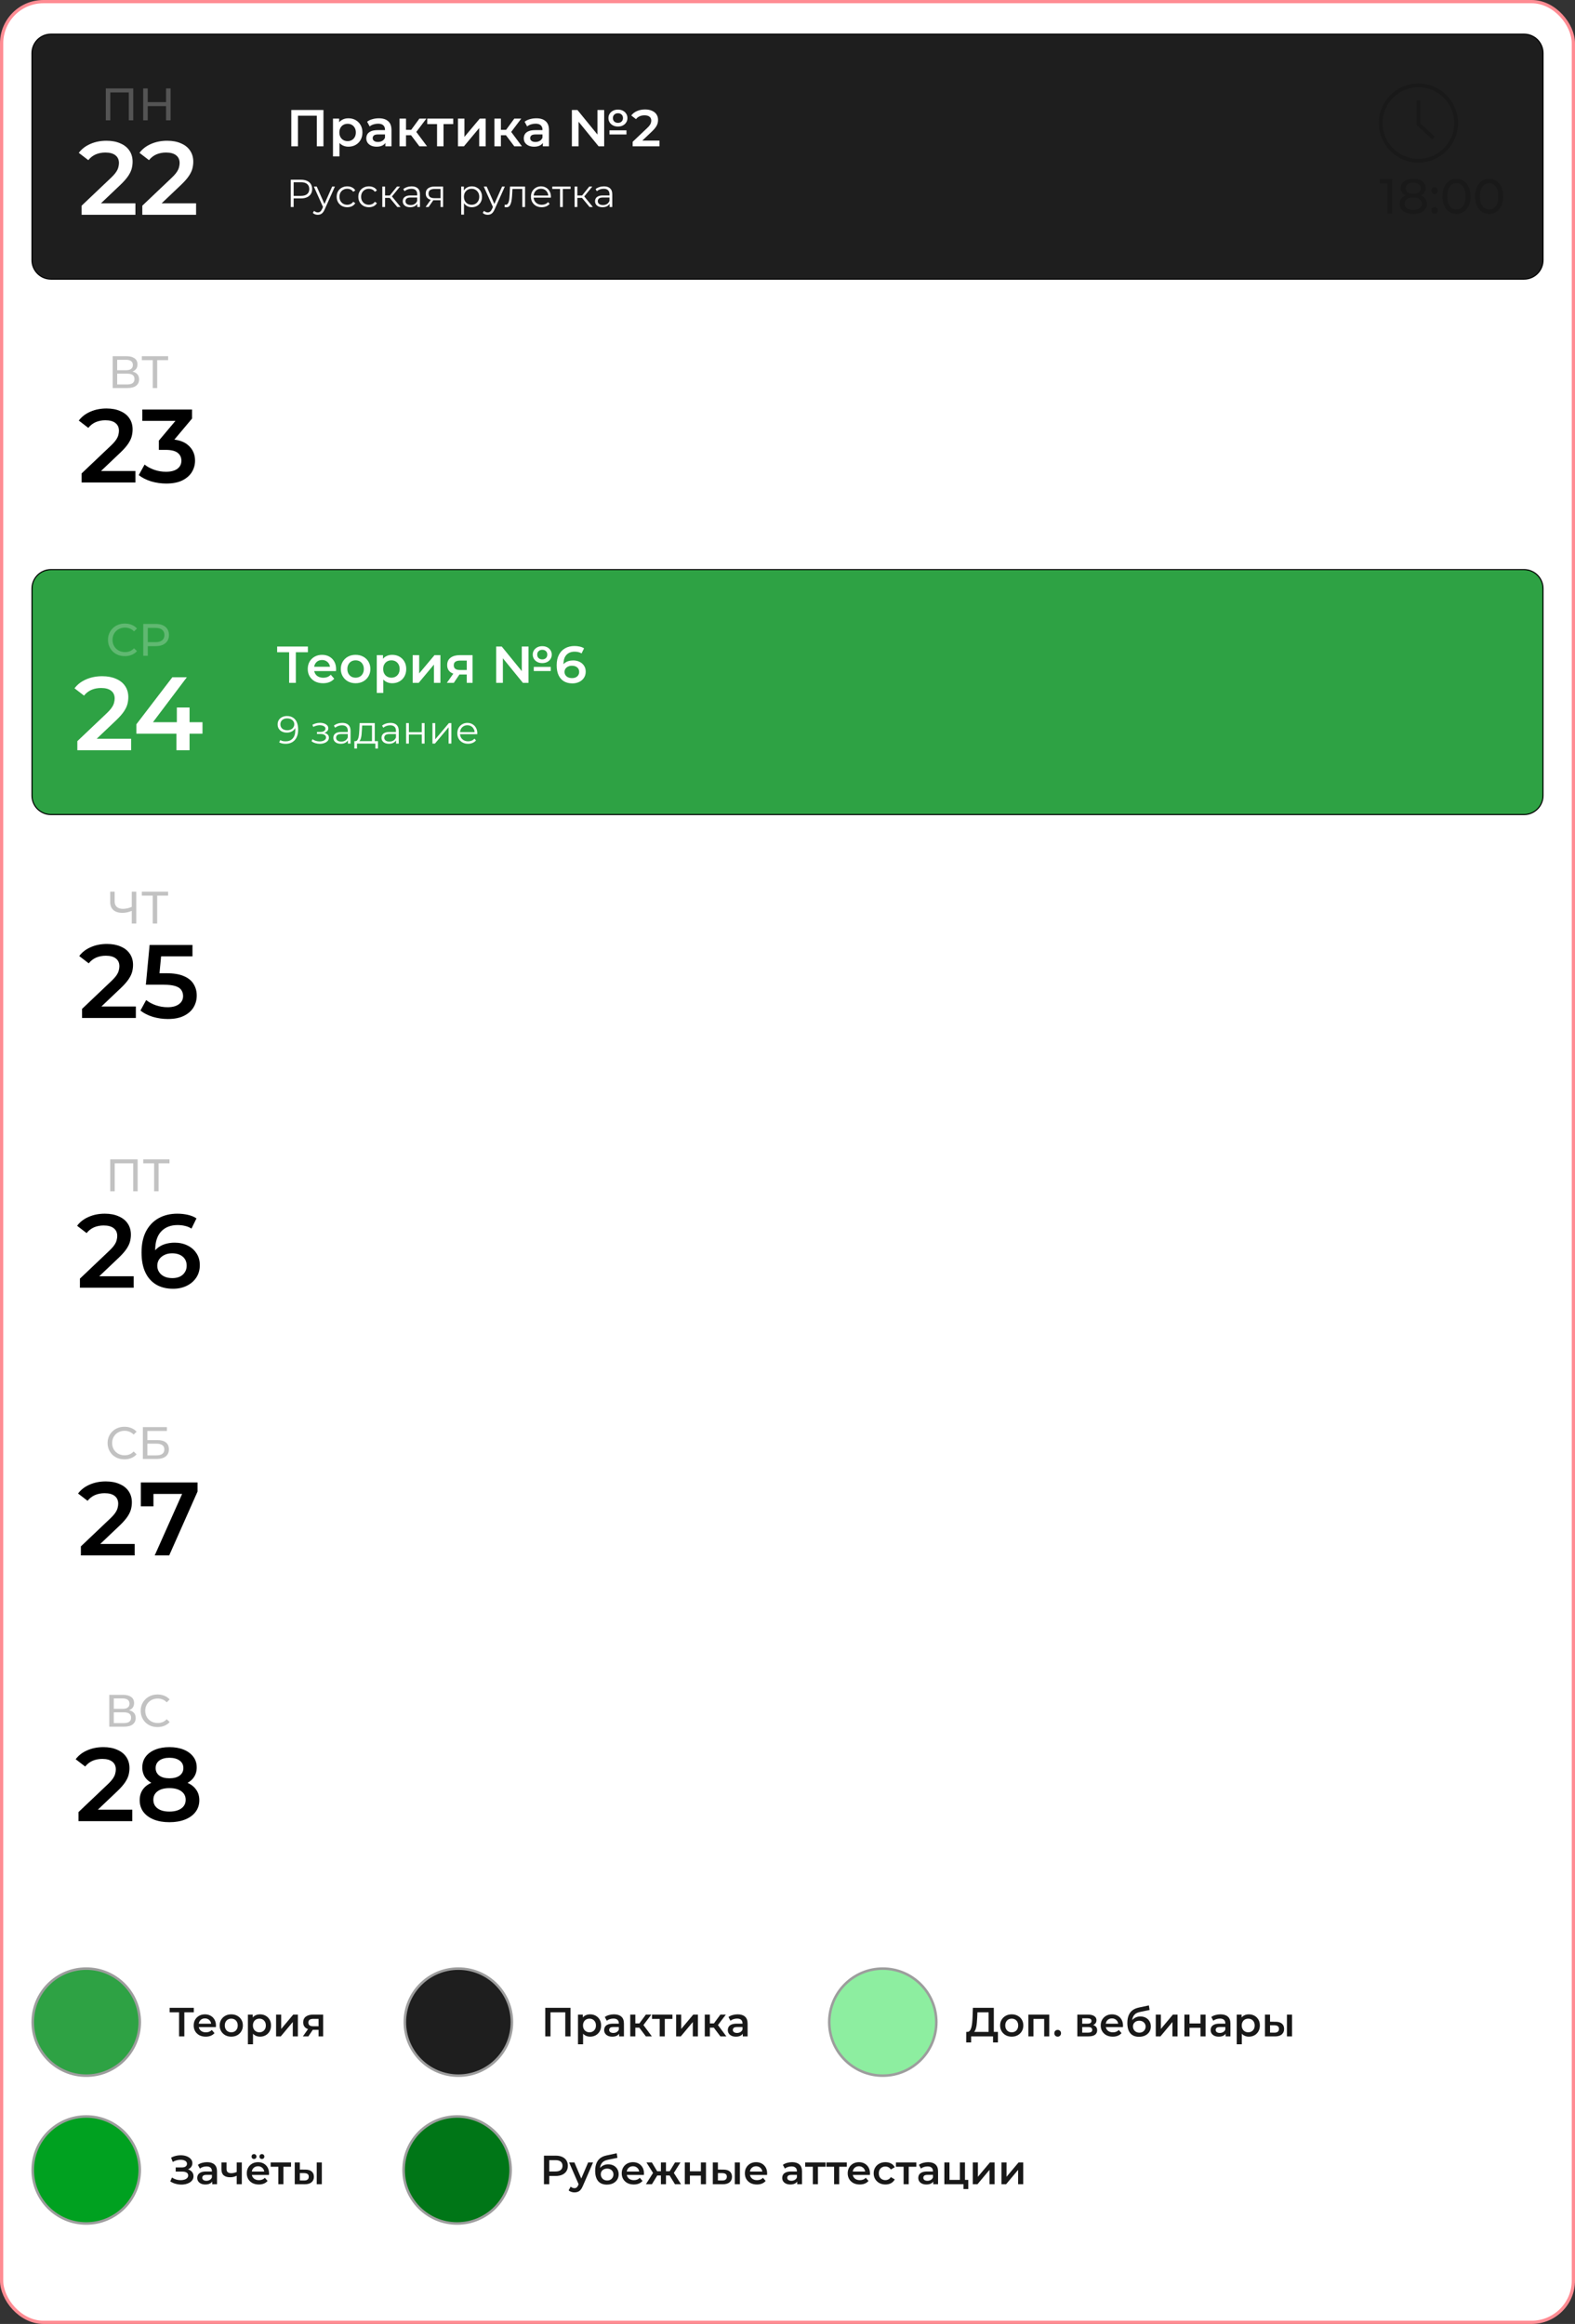 <?xml version="1.0" encoding="UTF-8"?> <svg xmlns="http://www.w3.org/2000/svg" width="1453" height="2144" viewBox="0 0 1453 2144" fill="none"><rect x="0" y="0" width="1453" height="2144" fill="#333333" stroke="none"/><rect x="1.5" y="1.5" width="1450" height="2141" rx="38.5" fill="white"></rect><rect x="1.5" y="1.5" width="1450" height="2141" rx="38.5" stroke="#FF8C93" stroke-width="3"></rect><path opacity="0.24" d="M103.95 358V328.611H116.587C119.778 328.611 122.283 329.255 124.103 330.542C125.922 331.83 126.832 333.705 126.832 336.168C126.832 338.575 125.964 340.423 124.228 341.71C122.493 342.97 120.212 343.599 117.385 343.599L118.141 342.34C121.416 342.34 123.921 342.998 125.656 344.313C127.419 345.601 128.301 347.49 128.301 349.981C128.301 352.5 127.377 354.473 125.53 355.901C123.711 357.3 120.996 358 117.385 358H103.95ZM108.106 354.683H117.301C119.54 354.683 121.22 354.277 122.339 353.466C123.487 352.626 124.061 351.352 124.061 349.645C124.061 347.938 123.487 346.692 122.339 345.908C121.22 345.125 119.54 344.733 117.301 344.733H108.106V354.683ZM108.106 341.542H116.293C118.337 341.542 119.89 341.136 120.954 340.325C122.045 339.513 122.591 338.323 122.591 336.756C122.591 335.16 122.045 333.957 120.954 333.145C119.89 332.334 118.337 331.928 116.293 331.928H108.106V341.542ZM140.909 358V331.172L141.959 332.264H130.875V328.611H155.1V332.264H144.016L145.024 331.172V358H140.909Z" fill="black"></path><path d="M75.294 445.141V436.773L102.031 411.382C104.275 409.266 105.943 407.407 107.033 405.804C108.123 404.201 108.828 402.726 109.149 401.38C109.533 399.969 109.726 398.655 109.726 397.436C109.726 394.359 108.668 391.986 106.552 390.319C104.436 388.588 101.326 387.722 97.222 387.722C93.952 387.722 90.971 388.299 88.278 389.454C85.649 390.608 83.373 392.371 81.449 394.743L72.697 388.011C75.326 384.484 78.852 381.759 83.277 379.836C87.765 377.848 92.766 376.854 98.28 376.854C103.153 376.854 107.385 377.656 110.976 379.259C114.631 380.797 117.42 383.01 119.343 385.895C121.331 388.78 122.325 392.211 122.325 396.186C122.325 398.366 122.036 400.546 121.459 402.726C120.882 404.842 119.792 407.086 118.189 409.459C116.586 411.831 114.246 414.492 111.168 417.441L88.182 439.274L85.585 434.561H124.922V445.141H75.294ZM153.297 446.102C148.552 446.102 143.904 445.429 139.351 444.083C134.863 442.672 131.08 440.748 128.002 438.312L133.388 428.598C135.825 430.586 138.774 432.189 142.237 433.407C145.699 434.625 149.322 435.234 153.105 435.234C157.593 435.234 161.088 434.337 163.588 432.541C166.089 430.682 167.339 428.181 167.339 425.039C167.339 421.962 166.185 419.525 163.877 417.73C161.569 415.935 157.85 415.037 152.72 415.037H146.565V406.477L165.8 383.587L167.435 388.299H131.272V377.816H177.149V386.183L157.914 409.074L151.374 405.227H155.125C163.396 405.227 169.583 407.086 173.687 410.805C177.855 414.46 179.939 419.173 179.939 424.943C179.939 428.726 178.977 432.221 177.053 435.427C175.13 438.633 172.18 441.229 168.205 443.217C164.294 445.141 159.324 446.102 153.297 446.102Z" fill="black"></path><path opacity="0.24" d="M100.826 1593V1563.61H113.463C116.654 1563.61 119.159 1564.25 120.979 1565.54C122.798 1566.83 123.708 1568.71 123.708 1571.17C123.708 1573.58 122.84 1575.42 121.104 1576.71C119.369 1577.97 117.088 1578.6 114.261 1578.6L115.017 1577.34C118.292 1577.34 120.797 1578 122.532 1579.31C124.295 1580.6 125.177 1582.49 125.177 1584.98C125.177 1587.5 124.253 1589.47 122.406 1590.9C120.587 1592.3 117.872 1593 114.261 1593H100.826ZM104.982 1589.68H114.177C116.416 1589.68 118.096 1589.28 119.215 1588.47C120.363 1587.63 120.937 1586.35 120.937 1584.65C120.937 1582.94 120.363 1581.69 119.215 1580.91C118.096 1580.12 116.416 1579.73 114.177 1579.73H104.982V1589.68ZM104.982 1576.54H113.169C115.213 1576.54 116.766 1576.14 117.83 1575.32C118.921 1574.51 119.467 1573.32 119.467 1571.76C119.467 1570.16 118.921 1568.96 117.83 1568.15C116.766 1567.33 115.213 1566.93 113.169 1566.93H104.982V1576.54ZM145.332 1593.34C143.093 1593.34 141.022 1592.97 139.119 1592.24C137.243 1591.49 135.606 1590.44 134.207 1589.1C132.835 1587.72 131.757 1586.13 130.974 1584.31C130.19 1582.49 129.798 1580.49 129.798 1578.31C129.798 1576.12 130.19 1574.12 130.974 1572.3C131.757 1570.48 132.849 1568.9 134.249 1567.56C135.648 1566.19 137.285 1565.14 139.161 1564.41C141.064 1563.65 143.135 1563.28 145.374 1563.28C147.642 1563.28 149.727 1563.67 151.63 1564.45C153.561 1565.21 155.199 1566.34 156.542 1567.85L153.813 1570.5C152.694 1569.32 151.434 1568.45 150.035 1567.89C148.635 1567.31 147.138 1567.01 145.542 1567.01C143.891 1567.01 142.352 1567.29 140.924 1567.85C139.525 1568.41 138.307 1569.19 137.271 1570.2C136.236 1571.21 135.424 1572.41 134.836 1573.81C134.277 1575.18 133.997 1576.68 133.997 1578.31C133.997 1579.93 134.277 1581.44 134.836 1582.84C135.424 1584.21 136.236 1585.4 137.271 1586.41C138.307 1587.42 139.525 1588.2 140.924 1588.76C142.352 1589.32 143.891 1589.6 145.542 1589.6C147.138 1589.6 148.635 1589.32 150.035 1588.76C151.434 1588.17 152.694 1587.28 153.813 1586.07L156.542 1588.72C155.199 1590.23 153.561 1591.38 151.63 1592.16C149.727 1592.94 147.628 1593.34 145.332 1593.34Z" fill="black"></path><path d="M72.413 1680.14V1671.77L99.15 1646.38C101.394 1644.27 103.061 1642.41 104.151 1640.8C105.241 1639.2 105.947 1637.73 106.267 1636.38C106.652 1634.97 106.844 1633.65 106.844 1632.44C106.844 1629.36 105.786 1626.99 103.67 1625.32C101.555 1623.59 98.445 1622.72 94.341 1622.72C91.071 1622.72 88.09 1623.3 85.397 1624.45C82.768 1625.61 80.492 1627.37 78.568 1629.74L69.816 1623.01C72.445 1619.48 75.971 1616.76 80.395 1614.84C84.884 1612.85 89.885 1611.85 95.399 1611.85C100.272 1611.85 104.504 1612.66 108.095 1614.26C111.749 1615.8 114.539 1618.01 116.462 1620.89C118.45 1623.78 119.444 1627.21 119.444 1631.19C119.444 1633.37 119.155 1635.55 118.578 1637.73C118.001 1639.84 116.911 1642.09 115.308 1644.46C113.705 1646.83 111.365 1649.49 108.287 1652.44L85.3 1674.27L82.704 1669.56H122.04V1680.14H72.413ZM156.283 1681.1C150.705 1681.1 145.864 1680.27 141.76 1678.6C137.656 1676.93 134.483 1674.59 132.238 1671.58C129.994 1668.5 128.872 1664.91 128.872 1660.81C128.872 1656.71 129.962 1653.24 132.142 1650.42C134.322 1647.6 137.464 1645.45 141.568 1643.98C145.671 1642.5 150.576 1641.77 156.283 1641.77C161.989 1641.77 166.895 1642.5 170.998 1643.98C175.166 1645.45 178.34 1647.63 180.52 1650.52C182.764 1653.34 183.886 1656.77 183.886 1660.81C183.886 1664.91 182.732 1668.5 180.424 1671.58C178.179 1674.59 174.973 1676.93 170.806 1678.6C166.702 1680.27 161.861 1681.1 156.283 1681.1ZM156.283 1671.29C160.899 1671.29 164.554 1670.33 167.247 1668.41C169.94 1666.48 171.287 1663.82 171.287 1660.42C171.287 1657.09 169.94 1654.46 167.247 1652.54C164.554 1650.61 160.899 1649.65 156.283 1649.65C151.666 1649.65 148.044 1650.61 145.415 1652.54C142.786 1654.46 141.471 1657.09 141.471 1660.42C141.471 1663.82 142.786 1666.48 145.415 1668.41C148.044 1670.33 151.666 1671.29 156.283 1671.29ZM156.283 1648.31C151.089 1648.31 146.633 1647.63 142.914 1646.29C139.195 1644.88 136.31 1642.86 134.258 1640.23C132.27 1637.53 131.277 1634.33 131.277 1630.61C131.277 1626.76 132.302 1623.46 134.354 1620.7C136.47 1617.88 139.42 1615.7 143.203 1614.16C146.986 1612.62 151.346 1611.85 156.283 1611.85C161.284 1611.85 165.676 1612.62 169.459 1614.16C173.242 1615.7 176.192 1617.88 178.308 1620.7C180.424 1623.46 181.482 1626.76 181.482 1630.61C181.482 1634.33 180.456 1637.53 178.404 1640.23C176.416 1642.86 173.531 1644.88 169.748 1646.29C165.965 1647.63 161.476 1648.31 156.283 1648.31ZM156.283 1640.61C160.258 1640.61 163.4 1639.78 165.708 1638.11C168.017 1636.38 169.171 1634.07 169.171 1631.19C169.171 1628.17 167.985 1625.83 165.612 1624.16C163.24 1622.5 160.13 1621.66 156.283 1621.66C152.436 1621.66 149.358 1622.5 147.05 1624.16C144.741 1625.83 143.587 1628.17 143.587 1631.19C143.587 1634.07 144.709 1636.38 146.954 1638.11C149.262 1639.78 152.372 1640.61 156.283 1640.61Z" fill="black"></path><path d="M47 525.5H1406C1415.66 525.5 1423.5 533.335 1423.5 543V734C1423.5 743.665 1415.66 751.5 1406 751.5H47C37.335 751.5 29.5 743.665 29.5 734V543C29.5 533.335 37.335 525.5 47 525.5Z" fill="#2EA244" stroke="black"></path><path opacity="0.24" d="M115.164 605.336C112.925 605.336 110.854 604.972 108.95 604.244C107.075 603.489 105.438 602.439 104.038 601.095C102.667 599.724 101.589 598.129 100.805 596.309C100.022 594.49 99.63 592.489 99.63 590.305C99.63 588.122 100.022 586.121 100.805 584.302C101.589 582.482 102.681 580.901 104.08 579.557C105.48 578.186 107.117 577.136 108.992 576.409C110.896 575.653 112.967 575.275 115.206 575.275C117.473 575.275 119.559 575.667 121.462 576.451C123.393 577.206 125.03 578.34 126.374 579.851L123.645 582.496C122.525 581.321 121.266 580.453 119.866 579.893C118.467 579.306 116.969 579.012 115.374 579.012C113.723 579.012 112.183 579.292 110.756 579.851C109.356 580.411 108.139 581.195 107.103 582.202C106.068 583.21 105.256 584.414 104.668 585.813C104.108 587.185 103.828 588.682 103.828 590.305C103.828 591.929 104.108 593.44 104.668 594.84C105.256 596.211 106.068 597.401 107.103 598.408C108.139 599.416 109.356 600.2 110.756 600.76C112.183 601.319 113.723 601.599 115.374 601.599C116.969 601.599 118.467 601.319 119.866 600.76C121.266 600.172 122.525 599.276 123.645 598.073L126.374 600.718C125.03 602.229 123.393 603.377 121.462 604.16C119.559 604.944 117.459 605.336 115.164 605.336ZM132.158 605V575.611H143.62C146.195 575.611 148.392 576.017 150.212 576.828C152.031 577.64 153.43 578.816 154.41 580.355C155.39 581.895 155.879 583.728 155.879 585.855C155.879 587.982 155.39 589.816 154.41 591.355C153.43 592.867 152.031 594.042 150.212 594.882C148.392 595.693 146.195 596.099 143.62 596.099H134.467L136.357 594.126V605H132.158ZM136.357 594.546L134.467 592.447H143.494C146.181 592.447 148.21 591.873 149.582 590.725C150.981 589.578 151.681 587.954 151.681 585.855C151.681 583.756 150.981 582.133 149.582 580.985C148.21 579.837 146.181 579.264 143.494 579.264H134.467L136.357 577.164V594.546Z" fill="white"></path><path d="M71.349 692.141V683.773L98.087 658.382C100.331 656.266 101.998 654.407 103.088 652.804C104.178 651.201 104.883 649.726 105.204 648.38C105.588 646.969 105.781 645.655 105.781 644.436C105.781 641.359 104.723 638.986 102.607 637.319C100.491 635.588 97.381 634.722 93.278 634.722C90.008 634.722 87.026 635.299 84.333 636.454C81.704 637.608 79.428 639.371 77.504 641.743L68.752 635.011C71.381 631.484 74.908 628.759 79.332 626.836C83.82 624.848 88.821 623.854 94.336 623.854C99.209 623.854 103.44 624.656 107.031 626.259C110.686 627.797 113.475 630.01 115.399 632.895C117.386 635.78 118.38 639.211 118.38 643.186C118.38 645.366 118.092 647.546 117.515 649.726C116.937 651.842 115.847 654.086 114.244 656.459C112.641 658.831 110.301 661.492 107.223 664.441L84.237 686.274L81.64 681.561H120.977V692.141H71.349ZM125.823 676.848V668.192L159.004 624.816H172.373L139.672 668.192L133.421 666.269H186.8V676.848H125.823ZM162.755 692.141V676.848L163.14 666.269V652.708H174.873V692.141H162.755Z" fill="white"></path><path d="M47 31.5H1406C1415.66 31.5 1423.5 39.335 1423.5 49V240C1423.5 249.665 1415.66 257.5 1406 257.5H47C37.335 257.5 29.5 249.665 29.5 240V49C29.5 39.335 37.335 31.5 47 31.5Z" fill="#1E1E1E" stroke="black"></path><path opacity="0.24" d="M97.615 111V81.611H122.932V111H118.818V84.172L119.825 85.264H100.722L101.772 84.172V111H97.615ZM153.173 81.611H157.371V111H153.173V81.611ZM136.295 111H132.097V81.611H136.295V111ZM153.551 97.901H135.875V94.248H153.551V97.901Z" fill="white"></path><path d="M75.294 198.141V189.773L102.031 164.382C104.275 162.266 105.943 160.407 107.033 158.804C108.123 157.201 108.828 155.726 109.149 154.38C109.533 152.969 109.726 151.655 109.726 150.436C109.726 147.359 108.668 144.986 106.552 143.319C104.436 141.588 101.326 140.722 97.222 140.722C93.952 140.722 90.971 141.299 88.278 142.454C85.649 143.608 83.373 145.371 81.449 147.743L72.697 141.011C75.326 137.484 78.852 134.759 83.277 132.836C87.765 130.848 92.766 129.854 98.28 129.854C103.153 129.854 107.385 130.656 110.976 132.259C114.631 133.797 117.42 136.01 119.343 138.895C121.331 141.78 122.325 145.211 122.325 149.186C122.325 151.366 122.036 153.546 121.459 155.726C120.882 157.842 119.792 160.086 118.189 162.459C116.586 164.831 114.246 167.492 111.168 170.441L88.182 192.274L85.585 187.561H124.922V198.141H75.294ZM131.272 198.141V189.773L158.01 164.382C160.254 162.266 161.921 160.407 163.011 158.804C164.101 157.201 164.807 155.726 165.127 154.38C165.512 152.969 165.704 151.655 165.704 150.436C165.704 147.359 164.646 144.986 162.53 143.319C160.414 141.588 157.305 140.722 153.201 140.722C149.931 140.722 146.95 141.299 144.257 142.454C141.628 143.608 139.351 145.371 137.428 147.743L128.676 141.011C131.305 137.484 134.831 134.759 139.255 132.836C143.744 130.848 148.745 129.854 154.259 129.854C159.132 129.854 163.364 130.656 166.955 132.259C170.609 133.797 173.398 136.01 175.322 138.895C177.31 141.78 178.304 145.211 178.304 149.186C178.304 151.366 178.015 153.546 177.438 155.726C176.861 157.842 175.771 160.086 174.168 162.459C172.565 164.831 170.225 167.492 167.147 170.441L144.16 192.274L141.564 187.561H180.9V198.141H131.272Z" fill="white"></path><path opacity="0.24" d="M122.276 840.076C120.624 840.776 119.015 841.308 117.448 841.672C115.908 842.008 114.411 842.176 112.955 842.176C109.373 842.176 106.588 841.308 104.6 839.573C102.641 837.837 101.661 835.36 101.661 832.141V822.611H105.776V831.68C105.776 833.863 106.448 835.542 107.791 836.718C109.135 837.893 111.01 838.481 113.417 838.481C114.844 838.481 116.3 838.299 117.783 837.935C119.295 837.571 120.764 837.04 122.192 836.34L122.276 840.076ZM121.562 852V822.611H125.718V852H121.562ZM140.889 852V825.172L141.938 826.264H130.854V822.611H155.079V826.264H143.995L145.003 825.172V852H140.889Z" fill="black"></path><path d="M75.7 939.141V930.773L102.437 905.382C104.682 903.266 106.349 901.407 107.439 899.804C108.529 898.201 109.234 896.726 109.555 895.38C109.939 893.969 110.132 892.655 110.132 891.436C110.132 888.359 109.074 885.986 106.958 884.319C104.842 882.588 101.732 881.722 97.629 881.722C94.359 881.722 91.377 882.299 88.684 883.454C86.055 884.608 83.779 886.371 81.855 888.743L73.103 882.011C75.732 878.484 79.258 875.759 83.683 873.836C88.171 871.848 93.172 870.854 98.686 870.854C103.559 870.854 107.791 871.656 111.382 873.259C115.037 874.797 117.826 877.01 119.749 879.895C121.737 882.78 122.731 886.211 122.731 890.186C122.731 892.366 122.442 894.546 121.865 896.726C121.288 898.842 120.198 901.086 118.595 903.459C116.992 905.831 114.652 908.492 111.574 911.441L88.588 933.274L85.991 928.561H125.328V939.141H75.7ZM154.857 940.102C150.113 940.102 145.464 939.429 140.912 938.083C136.423 936.672 132.64 934.748 129.563 932.312L134.852 922.598C137.289 924.586 140.238 926.189 143.701 927.407C147.227 928.625 150.882 929.234 154.665 929.234C159.089 929.234 162.552 928.305 165.052 926.445C167.617 924.586 168.899 922.085 168.899 918.943C168.899 916.827 168.354 914.968 167.264 913.365C166.239 911.762 164.379 910.544 161.686 909.71C159.057 908.877 155.435 908.46 150.818 908.46H134.564L138.026 871.816H177.556V882.299H142.643L149.183 876.336L146.586 903.747L140.046 897.88H153.607C160.276 897.88 165.629 898.778 169.669 900.573C173.773 902.304 176.754 904.741 178.613 907.883C180.537 910.96 181.499 914.487 181.499 918.462C181.499 922.374 180.537 925.964 178.613 929.234C176.69 932.504 173.74 935.133 169.765 937.121C165.854 939.109 160.885 940.102 154.857 940.102Z" fill="black"></path><path opacity="0.24" d="M101.687 1099V1069.61H127.004V1099H122.889V1072.17L123.897 1073.26H104.794L105.843 1072.17V1099H101.687ZM142.172 1099V1072.17L143.222 1073.26H132.138V1069.61H156.363V1073.26H145.279L146.287 1072.17V1099H142.172Z" fill="black"></path><path d="M73.727 1188V1179.63L100.465 1154.24C102.709 1152.13 104.376 1150.27 105.466 1148.66C106.556 1147.06 107.261 1145.59 107.582 1144.24C107.967 1142.83 108.159 1141.51 108.159 1140.3C108.159 1137.22 107.101 1134.85 104.985 1133.18C102.869 1131.45 99.76 1130.58 95.656 1130.58C92.386 1130.58 89.404 1131.16 86.711 1132.31C84.082 1133.47 81.806 1135.23 79.883 1137.6L71.13 1130.87C73.759 1127.34 77.286 1124.62 81.71 1122.7C86.198 1120.71 91.2 1119.71 96.714 1119.71C101.587 1119.71 105.819 1120.52 109.409 1122.12C113.064 1123.66 115.853 1125.87 117.777 1128.75C119.765 1131.64 120.758 1135.07 120.758 1139.05C120.758 1141.23 120.47 1143.41 119.893 1145.59C119.316 1147.7 118.226 1149.95 116.623 1152.32C115.02 1154.69 112.679 1157.35 109.602 1160.3L86.615 1182.13L84.018 1177.42H123.355V1188H73.727ZM159.714 1188.96C153.622 1188.96 148.397 1187.68 144.037 1185.11C139.676 1182.49 136.342 1178.7 134.034 1173.77C131.726 1168.83 130.572 1162.74 130.572 1155.49C130.572 1147.8 131.95 1141.29 134.707 1135.97C137.528 1130.65 141.408 1126.61 146.345 1123.85C151.346 1121.09 157.085 1119.71 163.561 1119.71C166.959 1119.71 170.197 1120.07 173.275 1120.77C176.416 1121.48 179.077 1122.57 181.257 1124.04L176.641 1133.47C174.781 1132.25 172.762 1131.42 170.582 1130.97C168.466 1130.45 166.222 1130.2 163.849 1130.2C157.501 1130.2 152.468 1132.15 148.749 1136.06C145.03 1139.98 143.171 1145.75 143.171 1153.38C143.171 1154.59 143.203 1156.04 143.267 1157.7C143.331 1159.31 143.556 1160.94 143.94 1162.61L140.093 1158.38C141.247 1155.75 142.818 1153.57 144.806 1151.84C146.858 1150.04 149.262 1148.7 152.019 1147.8C154.841 1146.9 157.886 1146.45 161.156 1146.45C165.58 1146.45 169.524 1147.32 172.986 1149.05C176.449 1150.71 179.206 1153.12 181.257 1156.26C183.309 1159.34 184.335 1162.96 184.335 1167.13C184.335 1171.55 183.245 1175.4 181.065 1178.67C178.885 1181.94 175.936 1184.47 172.217 1186.27C168.498 1188.06 164.33 1188.96 159.714 1188.96ZM159.04 1179.15C161.605 1179.15 163.881 1178.7 165.869 1177.81C167.857 1176.84 169.395 1175.5 170.485 1173.77C171.64 1172.03 172.217 1170.01 172.217 1167.71C172.217 1164.18 170.998 1161.39 168.562 1159.34C166.125 1157.29 162.855 1156.26 158.752 1156.26C156.059 1156.26 153.686 1156.77 151.635 1157.8C149.647 1158.76 148.044 1160.11 146.826 1161.84C145.672 1163.57 145.094 1165.56 145.094 1167.8C145.094 1169.85 145.639 1171.75 146.73 1173.48C147.82 1175.21 149.39 1176.59 151.442 1177.61C153.558 1178.64 156.091 1179.15 159.04 1179.15Z" fill="black"></path><path opacity="0.24" d="M114.795 1346.34C112.556 1346.34 110.485 1345.97 108.581 1345.24C106.706 1344.49 105.069 1343.44 103.669 1342.1C102.298 1340.72 101.22 1339.13 100.436 1337.31C99.653 1335.49 99.261 1333.49 99.261 1331.31C99.261 1329.12 99.653 1327.12 100.436 1325.3C101.22 1323.48 102.312 1321.9 103.711 1320.56C105.111 1319.19 106.748 1318.14 108.623 1317.41C110.527 1316.65 112.598 1316.28 114.837 1316.28C117.104 1316.28 119.189 1316.67 121.093 1317.45C123.024 1318.21 124.661 1319.34 126.005 1320.85L123.276 1323.5C122.156 1322.32 120.897 1321.45 119.497 1320.89C118.098 1320.31 116.6 1320.01 115.005 1320.01C113.354 1320.01 111.814 1320.29 110.387 1320.85C108.987 1321.41 107.77 1322.19 106.734 1323.2C105.699 1324.21 104.887 1325.41 104.299 1326.81C103.739 1328.18 103.459 1329.68 103.459 1331.31C103.459 1332.93 103.739 1334.44 104.299 1335.84C104.887 1337.21 105.699 1338.4 106.734 1339.41C107.77 1340.42 108.987 1341.2 110.387 1341.76C111.814 1342.32 113.354 1342.6 115.005 1342.6C116.6 1342.6 118.098 1342.32 119.497 1341.76C120.897 1341.17 122.156 1340.28 123.276 1339.07L126.005 1341.72C124.661 1343.23 123.024 1344.38 121.093 1345.16C119.189 1345.94 117.09 1346.34 114.795 1346.34ZM131.789 1346V1316.61H153.957V1320.18H135.946V1328.58H145.098C148.597 1328.58 151.256 1329.3 153.075 1330.76C154.895 1332.22 155.804 1334.33 155.804 1337.1C155.804 1339.95 154.811 1342.15 152.823 1343.69C150.864 1345.23 148.051 1346 144.385 1346H131.789ZM135.946 1342.68H144.217C146.652 1342.68 148.485 1342.22 149.717 1341.3C150.976 1340.37 151.606 1339 151.606 1337.18C151.606 1333.66 149.143 1331.89 144.217 1331.89H135.946V1342.68Z" fill="black"></path><path d="M74.62 1435V1426.63L101.357 1401.24C103.601 1399.13 105.268 1397.27 106.358 1395.66C107.448 1394.06 108.154 1392.59 108.474 1391.24C108.859 1389.83 109.051 1388.51 109.051 1387.3C109.051 1384.22 107.993 1381.85 105.877 1380.18C103.762 1378.45 100.652 1377.58 96.548 1377.58C93.278 1377.58 90.297 1378.16 87.604 1379.31C84.975 1380.47 82.699 1382.23 80.775 1384.6L72.023 1377.87C74.652 1374.34 78.178 1371.62 82.602 1369.7C87.091 1367.71 92.092 1366.71 97.606 1366.71C102.479 1366.71 106.711 1367.52 110.302 1369.12C113.956 1370.66 116.746 1372.87 118.669 1375.75C120.657 1378.64 121.651 1382.07 121.651 1386.05C121.651 1388.23 121.362 1390.41 120.785 1392.59C120.208 1394.7 119.118 1396.95 117.515 1399.32C115.912 1401.69 113.572 1404.35 110.494 1407.3L87.507 1429.13L84.911 1424.42H124.248V1435H74.62ZM142.717 1435L170.512 1372.68L173.782 1378.25H135.6L141.563 1372.2V1389.7H129.925V1367.68H182.246V1376.04L156.085 1435H142.717Z" fill="black"></path><path d="M266.738 630V600.199L268.224 601.732H255.671V596.462H284.035V601.732H271.482L272.919 600.199V630H266.738ZM298.046 630.335C295.203 630.335 292.711 629.776 290.571 628.658C288.463 627.509 286.818 625.943 285.636 623.963C284.487 621.983 283.912 619.731 283.912 617.207C283.912 614.652 284.471 612.4 285.588 610.452C286.738 608.472 288.304 606.922 290.284 605.804C292.296 604.686 294.58 604.127 297.135 604.127C299.627 604.127 301.847 604.67 303.795 605.756C305.744 606.842 307.277 608.376 308.395 610.356C309.513 612.336 310.072 614.668 310.072 617.351C310.072 617.607 310.056 617.894 310.024 618.214C310.024 618.533 310.008 618.836 309.976 619.124H288.655V615.147H306.814L304.466 616.393C304.498 614.924 304.194 613.63 303.556 612.512C302.917 611.394 302.038 610.516 300.92 609.877C299.834 609.238 298.573 608.919 297.135 608.919C295.666 608.919 294.372 609.238 293.254 609.877C292.168 610.516 291.306 611.41 290.667 612.56C290.06 613.678 289.757 615.004 289.757 616.537V617.495C289.757 619.028 290.108 620.386 290.811 621.567C291.514 622.749 292.504 623.66 293.781 624.298C295.059 624.937 296.528 625.257 298.189 625.257C299.627 625.257 300.92 625.033 302.07 624.586C303.22 624.139 304.242 623.436 305.137 622.478L308.347 626.167C307.197 627.509 305.744 628.547 303.987 629.281C302.262 629.984 300.282 630.335 298.046 630.335ZM328.025 630.335C325.406 630.335 323.074 629.776 321.03 628.658C318.986 627.509 317.373 625.943 316.191 623.963C315.009 621.983 314.418 619.731 314.418 617.207C314.418 614.652 315.009 612.4 316.191 610.452C317.373 608.472 318.986 606.922 321.03 605.804C323.074 604.686 325.406 604.127 328.025 604.127C330.676 604.127 333.024 604.686 335.068 605.804C337.144 606.922 338.757 608.456 339.907 610.404C341.089 612.352 341.68 614.62 341.68 617.207C341.68 619.731 341.089 621.983 339.907 623.963C338.757 625.943 337.144 627.509 335.068 628.658C333.024 629.776 330.676 630.335 328.025 630.335ZM328.025 625.209C329.494 625.209 330.804 624.889 331.954 624.251C333.104 623.612 333.998 622.685 334.637 621.472C335.308 620.258 335.643 618.836 335.643 617.207C335.643 615.547 335.308 614.125 334.637 612.943C333.998 611.73 333.104 610.803 331.954 610.164C330.804 609.526 329.51 609.206 328.073 609.206C326.604 609.206 325.294 609.526 324.144 610.164C323.026 610.803 322.132 611.73 321.461 612.943C320.79 614.125 320.455 615.547 320.455 617.207C320.455 618.836 320.79 620.258 321.461 621.472C322.132 622.685 323.026 623.612 324.144 624.251C325.294 624.889 326.588 625.209 328.025 625.209ZM361.778 630.335C359.702 630.335 357.802 629.856 356.077 628.898C354.384 627.94 353.027 626.502 352.004 624.586C351.014 622.638 350.519 620.178 350.519 617.207C350.519 614.205 350.998 611.745 351.956 609.829C352.947 607.913 354.288 606.491 355.981 605.565C357.674 604.607 359.606 604.127 361.778 604.127C364.302 604.127 366.522 604.67 368.438 605.756C370.387 606.842 371.92 608.36 373.038 610.308C374.188 612.257 374.763 614.556 374.763 617.207C374.763 619.859 374.188 622.174 373.038 624.155C371.92 626.103 370.387 627.62 368.438 628.706C366.522 629.792 364.302 630.335 361.778 630.335ZM347.596 639.295V604.415H353.298V610.452L353.106 617.255L353.585 624.059V639.295H347.596ZM361.108 625.209C362.545 625.209 363.823 624.889 364.941 624.251C366.091 623.612 367.001 622.685 367.672 621.472C368.342 620.258 368.678 618.836 368.678 617.207C368.678 615.547 368.342 614.125 367.672 612.943C367.001 611.73 366.091 610.803 364.941 610.164C363.823 609.526 362.545 609.206 361.108 609.206C359.67 609.206 358.377 609.526 357.227 610.164C356.077 610.803 355.167 611.73 354.496 612.943C353.825 614.125 353.49 615.547 353.49 617.207C353.49 618.836 353.825 620.258 354.496 621.472C355.167 622.685 356.077 623.612 357.227 624.251C358.377 624.889 359.67 625.209 361.108 625.209ZM380.723 630V604.415H386.712V621.28L400.846 604.415H406.308V630H400.319V613.135L386.233 630H380.723ZM430.607 630V621.28L431.469 622.286H423.803C420.29 622.286 417.527 621.552 415.514 620.082C413.534 618.581 412.544 616.425 412.544 613.614C412.544 610.612 413.598 608.328 415.706 606.763C417.846 605.198 420.689 604.415 424.234 604.415H435.973V630H430.607ZM412.209 630L419.108 620.226H425.241L418.629 630H412.209ZM430.607 619.364V607.865L431.469 609.446H424.426C422.574 609.446 421.136 609.797 420.114 610.5C419.124 611.171 418.629 612.273 418.629 613.806C418.629 616.68 420.497 618.118 424.234 618.118H431.469L430.607 619.364ZM457.749 630V596.462H462.876L483.909 622.286H481.37V596.462H487.551V630H482.424L461.391 604.175H463.93V630H457.749ZM492.438 619.076V615.243H508.105V619.076H492.438ZM500.247 611.745C498.554 611.745 497.053 611.41 495.744 610.739C494.434 610.069 493.396 609.142 492.629 607.96C491.863 606.779 491.479 605.421 491.479 603.888C491.479 602.387 491.863 601.061 492.629 599.911C493.396 598.729 494.434 597.803 495.744 597.132C497.053 596.462 498.554 596.126 500.247 596.126C501.972 596.126 503.489 596.462 504.799 597.132C506.109 597.803 507.131 598.729 507.865 599.911C508.632 601.061 509.015 602.403 509.015 603.936C509.015 605.437 508.632 606.779 507.865 607.96C507.131 609.142 506.109 610.069 504.799 610.739C503.489 611.41 501.972 611.745 500.247 611.745ZM500.247 608.344C501.653 608.344 502.771 607.944 503.601 607.146C504.464 606.315 504.895 605.245 504.895 603.936C504.895 602.562 504.464 601.476 503.601 600.678C502.771 599.879 501.653 599.48 500.247 599.48C498.874 599.48 497.756 599.895 496.894 600.726C496.031 601.524 495.6 602.594 495.6 603.936C495.6 605.245 496.031 606.315 496.894 607.146C497.756 607.944 498.874 608.344 500.247 608.344ZM528.077 630.479C525.042 630.479 522.439 629.84 520.267 628.563C518.095 627.253 516.434 625.368 515.284 622.909C514.134 620.45 513.559 617.415 513.559 613.806C513.559 609.973 514.246 606.731 515.62 604.08C517.025 601.428 518.958 599.416 521.417 598.043C523.908 596.669 526.767 595.982 529.993 595.982C531.686 595.982 533.299 596.158 534.832 596.509C536.398 596.861 537.723 597.404 538.809 598.138L536.509 602.834C535.583 602.227 534.577 601.812 533.491 601.588C532.437 601.333 531.319 601.205 530.137 601.205C526.975 601.205 524.467 602.179 522.615 604.127C520.762 606.076 519.836 608.951 519.836 612.752C519.836 613.359 519.852 614.077 519.884 614.908C519.916 615.706 520.028 616.521 520.219 617.351L518.303 615.243C518.878 613.933 519.66 612.847 520.65 611.985C521.673 611.091 522.87 610.42 524.244 609.973C525.649 609.526 527.166 609.302 528.796 609.302C530.999 609.302 532.964 609.733 534.689 610.596C536.414 611.426 537.787 612.624 538.809 614.189C539.831 615.722 540.342 617.527 540.342 619.603C540.342 621.807 539.799 623.724 538.713 625.353C537.627 626.982 536.158 628.243 534.305 629.138C532.453 630.032 530.377 630.479 528.077 630.479ZM527.741 625.592C529.019 625.592 530.153 625.368 531.143 624.921C532.133 624.442 532.9 623.771 533.443 622.909C534.018 622.047 534.305 621.04 534.305 619.891C534.305 618.134 533.699 616.744 532.485 615.722C531.271 614.7 529.642 614.189 527.598 614.189C526.256 614.189 525.074 614.445 524.052 614.956C523.062 615.435 522.263 616.105 521.657 616.968C521.082 617.83 520.794 618.821 520.794 619.938C520.794 620.961 521.066 621.903 521.609 622.765C522.152 623.628 522.934 624.314 523.956 624.825C525.01 625.337 526.272 625.592 527.741 625.592ZM264.72 660.584C266.952 660.584 268.836 661.088 270.372 662.096C271.908 663.08 273.072 664.508 273.864 666.38C274.656 668.252 275.052 670.52 275.052 673.184C275.052 676.016 274.56 678.404 273.576 680.348C272.616 682.292 271.272 683.756 269.544 684.74C267.816 685.724 265.812 686.216 263.532 686.216C262.404 686.216 261.324 686.108 260.292 685.892C259.284 685.676 258.372 685.328 257.556 684.848L258.6 682.76C259.248 683.192 259.992 683.504 260.832 683.696C261.696 683.864 262.584 683.948 263.496 683.948C266.208 683.948 268.368 683.084 269.976 681.356C271.608 679.628 272.424 677.048 272.424 673.616C272.424 673.064 272.388 672.404 272.316 671.636C272.268 670.868 272.136 670.1 271.92 669.332L272.82 670.016C272.58 671.264 272.064 672.332 271.272 673.22C270.504 674.084 269.544 674.744 268.392 675.2C267.264 675.656 266.004 675.884 264.612 675.884C262.956 675.884 261.48 675.572 260.184 674.948C258.912 674.324 257.916 673.448 257.196 672.32C256.476 671.192 256.116 669.86 256.116 668.324C256.116 666.74 256.488 665.372 257.232 664.22C257.976 663.068 258.996 662.18 260.292 661.556C261.612 660.908 263.088 660.584 264.72 660.584ZM264.828 662.78C263.628 662.78 262.56 663.008 261.624 663.464C260.712 663.896 259.992 664.52 259.464 665.336C258.936 666.152 258.672 667.124 258.672 668.252C258.672 669.908 259.236 671.228 260.364 672.212C261.516 673.196 263.064 673.688 265.008 673.688C266.304 673.688 267.432 673.448 268.392 672.968C269.376 672.488 270.132 671.828 270.66 670.988C271.212 670.148 271.488 669.212 271.488 668.18C271.488 667.244 271.236 666.368 270.732 665.552C270.228 664.736 269.484 664.076 268.5 663.572C267.516 663.044 266.292 662.78 264.828 662.78ZM295.071 686.216C293.703 686.216 292.347 686.024 291.003 685.64C289.659 685.256 288.471 684.668 287.439 683.876L288.267 681.968C289.179 682.64 290.235 683.156 291.435 683.516C292.635 683.852 293.823 684.02 294.999 684.02C296.175 683.996 297.195 683.828 298.059 683.516C298.923 683.204 299.595 682.772 300.075 682.22C300.555 681.668 300.795 681.044 300.795 680.348C300.795 679.34 300.339 678.56 299.427 678.008C298.515 677.432 297.267 677.144 295.683 677.144H292.443V675.272H295.503C296.439 675.272 297.267 675.152 297.987 674.912C298.707 674.672 299.259 674.324 299.643 673.868C300.051 673.412 300.255 672.872 300.255 672.248C300.255 671.576 300.015 671 299.535 670.52C299.079 670.04 298.443 669.68 297.627 669.44C296.811 669.2 295.887 669.08 294.855 669.08C293.919 669.104 292.947 669.248 291.939 669.512C290.931 669.752 289.935 670.124 288.951 670.628L288.231 668.648C289.335 668.072 290.427 667.64 291.507 667.352C292.611 667.04 293.715 666.884 294.819 666.884C296.331 666.836 297.687 667.016 298.887 667.424C300.111 667.832 301.083 668.42 301.803 669.188C302.523 669.932 302.883 670.832 302.883 671.888C302.883 672.824 302.595 673.64 302.019 674.336C301.443 675.032 300.675 675.572 299.715 675.956C298.755 676.34 297.663 676.532 296.439 676.532L296.547 675.848C298.707 675.848 300.387 676.268 301.587 677.108C302.811 677.948 303.423 679.088 303.423 680.528C303.423 681.656 303.051 682.652 302.307 683.516C301.563 684.356 300.555 685.016 299.283 685.496C298.035 685.976 296.631 686.216 295.071 686.216ZM320.962 686V681.824L320.854 681.14V674.156C320.854 672.548 320.398 671.312 319.486 670.448C318.598 669.584 317.266 669.152 315.49 669.152C314.266 669.152 313.102 669.356 311.998 669.764C310.894 670.172 309.958 670.712 309.19 671.384L308.038 669.476C308.998 668.66 310.15 668.036 311.494 667.604C312.838 667.148 314.254 666.92 315.742 666.92C318.19 666.92 320.074 667.532 321.394 668.756C322.738 669.956 323.41 671.792 323.41 674.264V686H320.962ZM314.446 686.18C313.03 686.18 311.794 685.952 310.738 685.496C309.706 685.016 308.914 684.368 308.362 683.552C307.81 682.712 307.534 681.752 307.534 680.672C307.534 679.688 307.762 678.8 308.218 678.008C308.698 677.192 309.466 676.544 310.522 676.064C311.602 675.56 313.042 675.308 314.842 675.308H321.358V677.216H314.914C313.09 677.216 311.818 677.54 311.098 678.188C310.402 678.836 310.054 679.64 310.054 680.6C310.054 681.68 310.474 682.544 311.314 683.192C312.154 683.84 313.33 684.164 314.842 684.164C316.282 684.164 317.518 683.84 318.55 683.192C319.606 682.52 320.374 681.56 320.854 680.312L321.43 682.076C320.95 683.324 320.11 684.32 318.91 685.064C317.734 685.808 316.246 686.18 314.446 686.18ZM343.174 684.776V669.332H334.066L333.85 673.544C333.802 674.816 333.718 676.064 333.598 677.288C333.502 678.512 333.322 679.64 333.058 680.672C332.818 681.68 332.47 682.508 332.014 683.156C331.558 683.78 330.97 684.14 330.25 684.236L327.694 683.768C328.438 683.792 329.05 683.528 329.53 682.976C330.01 682.4 330.382 681.62 330.646 680.636C330.91 679.652 331.102 678.536 331.222 677.288C331.342 676.016 331.438 674.72 331.51 673.4L331.762 667.1H345.73V684.776H343.174ZM326.902 690.572V683.768H348.682V690.572H346.27V686H329.314V690.572H326.902ZM365.399 686V681.824L365.291 681.14V674.156C365.291 672.548 364.835 671.312 363.923 670.448C363.035 669.584 361.703 669.152 359.927 669.152C358.703 669.152 357.539 669.356 356.435 669.764C355.331 670.172 354.395 670.712 353.627 671.384L352.475 669.476C353.435 668.66 354.587 668.036 355.931 667.604C357.275 667.148 358.691 666.92 360.179 666.92C362.627 666.92 364.511 667.532 365.831 668.756C367.175 669.956 367.847 671.792 367.847 674.264V686H365.399ZM358.883 686.18C357.467 686.18 356.231 685.952 355.175 685.496C354.143 685.016 353.351 684.368 352.799 683.552C352.247 682.712 351.971 681.752 351.971 680.672C351.971 679.688 352.199 678.8 352.655 678.008C353.135 677.192 353.903 676.544 354.959 676.064C356.039 675.56 357.479 675.308 359.279 675.308H365.795V677.216H359.351C357.527 677.216 356.255 677.54 355.535 678.188C354.839 678.836 354.491 679.64 354.491 680.6C354.491 681.68 354.911 682.544 355.751 683.192C356.591 683.84 357.767 684.164 359.279 684.164C360.719 684.164 361.955 683.84 362.987 683.192C364.043 682.52 364.811 681.56 365.291 680.312L365.867 682.076C365.387 683.324 364.547 684.32 363.347 685.064C362.171 685.808 360.683 686.18 358.883 686.18ZM374.652 686V667.1H377.208V675.452H389.124V667.1H391.68V686H389.124V677.648H377.208V686H374.652ZM398.945 686V667.1H401.501V682.112L414.137 667.1H416.405V686H413.849V670.952L401.249 686H398.945ZM431.83 686.18C429.862 686.18 428.134 685.772 426.646 684.956C425.158 684.116 423.994 682.976 423.154 681.536C422.314 680.072 421.894 678.404 421.894 676.532C421.894 674.66 422.29 673.004 423.082 671.564C423.898 670.124 425.002 668.996 426.394 668.18C427.81 667.34 429.394 666.92 431.146 666.92C432.922 666.92 434.494 667.328 435.862 668.144C437.254 668.936 438.346 670.064 439.138 671.528C439.93 672.968 440.326 674.636 440.326 676.532C440.326 676.652 440.314 676.784 440.29 676.928C440.29 677.048 440.29 677.18 440.29 677.324H423.838V675.416H438.922L437.914 676.172C437.914 674.804 437.614 673.592 437.014 672.536C436.438 671.456 435.646 670.616 434.638 670.016C433.63 669.416 432.466 669.116 431.146 669.116C429.85 669.116 428.686 669.416 427.654 670.016C426.622 670.616 425.818 671.456 425.242 672.536C424.666 673.616 424.378 674.852 424.378 676.244V676.64C424.378 678.08 424.69 679.352 425.314 680.456C425.962 681.536 426.85 682.388 427.978 683.012C429.13 683.612 430.438 683.912 431.902 683.912C433.054 683.912 434.122 683.708 435.106 683.3C436.114 682.892 436.978 682.268 437.698 681.428L439.138 683.084C438.298 684.092 437.242 684.86 435.97 685.388C434.722 685.916 433.342 686.18 431.83 686.18Z" fill="white"></path><path d="M268.743 135V101.462H298.401V135H292.268V105.199L293.705 106.732H273.439L274.876 105.199V135H268.743ZM321.369 135.335C319.293 135.335 317.392 134.856 315.668 133.898C313.975 132.94 312.617 131.502 311.595 129.586C310.605 127.638 310.11 125.178 310.11 122.207C310.11 119.205 310.589 116.745 311.547 114.829C312.537 112.913 313.879 111.491 315.572 110.565C317.265 109.607 319.197 109.127 321.369 109.127C323.892 109.127 326.112 109.67 328.029 110.756C329.977 111.842 331.511 113.36 332.628 115.308C333.778 117.257 334.353 119.556 334.353 122.207C334.353 124.859 333.778 127.174 332.628 129.155C331.511 131.103 329.977 132.62 328.029 133.706C326.112 134.792 323.892 135.335 321.369 135.335ZM307.187 144.295V109.415H312.889V115.452L312.697 122.255L313.176 129.059V144.295H307.187ZM320.698 130.209C322.136 130.209 323.413 129.889 324.531 129.251C325.681 128.612 326.592 127.685 327.262 126.472C327.933 125.258 328.268 123.836 328.268 122.207C328.268 120.547 327.933 119.125 327.262 117.943C326.592 116.73 325.681 115.803 324.531 115.164C323.413 114.526 322.136 114.206 320.698 114.206C319.261 114.206 317.967 114.526 316.817 115.164C315.668 115.803 314.757 116.73 314.086 117.943C313.416 119.125 313.08 120.547 313.08 122.207C313.08 123.836 313.416 125.258 314.086 126.472C314.757 127.685 315.668 128.612 316.817 129.251C317.967 129.889 319.261 130.209 320.698 130.209ZM355.51 135V129.825L355.174 128.724V119.668C355.174 117.911 354.647 116.554 353.593 115.596C352.539 114.605 350.942 114.11 348.802 114.11C347.365 114.11 345.943 114.334 344.538 114.781C343.164 115.228 341.999 115.851 341.04 116.65L338.693 112.29C340.066 111.236 341.695 110.453 343.58 109.942C345.496 109.399 347.477 109.127 349.521 109.127C353.226 109.127 356.085 110.022 358.097 111.811C360.141 113.567 361.163 116.298 361.163 120.004V135H355.51ZM347.461 135.335C345.544 135.335 343.867 135.016 342.43 134.377C340.992 133.706 339.875 132.796 339.076 131.646C338.309 130.464 337.926 129.139 337.926 127.669C337.926 126.232 338.261 124.938 338.932 123.789C339.635 122.639 340.769 121.728 342.334 121.058C343.899 120.387 345.975 120.051 348.563 120.051H355.989V124.028H348.994C346.95 124.028 345.576 124.364 344.873 125.034C344.171 125.673 343.819 126.472 343.819 127.43C343.819 128.516 344.25 129.378 345.113 130.017C345.975 130.656 347.173 130.975 348.706 130.975C350.176 130.975 351.485 130.64 352.635 129.969C353.817 129.298 354.663 128.308 355.174 126.999L356.181 130.592C355.606 132.093 354.568 133.259 353.066 134.09C351.597 134.92 349.728 135.335 347.461 135.335ZM386.925 135L377.678 122.735L382.565 119.716L393.968 135H386.925ZM368.574 135V109.415H374.564V135H368.574ZM372.791 124.747V119.764H381.463V124.747H372.791ZM383.14 122.926L377.534 122.255L386.925 109.415H393.345L383.14 122.926ZM403.183 135V113.056L404.572 114.494H394.175V109.415H418.131V114.494H407.782L409.172 113.056V135H403.183ZM422.476 135V109.415H428.465V126.28L442.599 109.415H448.061V135H442.072V118.135L427.985 135H422.476ZM474.467 135L465.22 122.735L470.107 119.716L481.51 135H474.467ZM456.117 135V109.415H462.106V135H456.117ZM460.333 124.747V119.764H469.005V124.747H460.333ZM470.682 122.926L465.077 122.255L474.467 109.415H480.888L470.682 122.926ZM500.79 135V129.825L500.455 128.724V119.668C500.455 117.911 499.928 116.554 498.874 115.596C497.82 114.605 496.223 114.11 494.082 114.11C492.645 114.11 491.224 114.334 489.818 114.781C488.445 115.228 487.279 115.851 486.321 116.65L483.973 112.29C485.346 111.236 486.975 110.453 488.86 109.942C490.777 109.399 492.757 109.127 494.801 109.127C498.506 109.127 501.365 110.022 503.377 111.811C505.422 113.567 506.444 116.298 506.444 120.004V135H500.79ZM492.741 135.335C490.824 135.335 489.147 135.016 487.71 134.377C486.273 133.706 485.155 132.796 484.356 131.646C483.59 130.464 483.206 129.139 483.206 127.669C483.206 126.232 483.542 124.938 484.213 123.789C484.915 122.639 486.049 121.728 487.614 121.058C489.179 120.387 491.256 120.051 493.843 120.051H501.269V124.028H494.274C492.23 124.028 490.856 124.364 490.154 125.034C489.451 125.673 489.1 126.472 489.1 127.43C489.1 128.516 489.531 129.378 490.393 130.017C491.256 130.656 492.453 130.975 493.987 130.975C495.456 130.975 496.766 130.64 497.915 129.969C499.097 129.298 499.944 128.308 500.455 126.999L501.461 130.592C500.886 132.093 499.848 133.259 498.347 134.09C496.877 134.92 495.009 135.335 492.741 135.335ZM527.575 135V101.462H532.702L553.735 127.286H551.196V101.462H557.377V135H552.25L531.217 109.175H533.756V135H527.575ZM562.264 124.076V120.243H577.931V124.076H562.264ZM570.073 116.745C568.38 116.745 566.879 116.41 565.57 115.739C564.26 115.069 563.222 114.142 562.455 112.96C561.689 111.779 561.305 110.421 561.305 108.888C561.305 107.387 561.689 106.061 562.455 104.911C563.222 103.729 564.26 102.803 565.57 102.132C566.879 101.462 568.38 101.126 570.073 101.126C571.798 101.126 573.315 101.462 574.625 102.132C575.935 102.803 576.957 103.729 577.691 104.911C578.458 106.061 578.841 107.403 578.841 108.936C578.841 110.437 578.458 111.779 577.691 112.96C576.957 114.142 575.935 115.069 574.625 115.739C573.315 116.41 571.798 116.745 570.073 116.745ZM570.073 113.344C571.479 113.344 572.597 112.944 573.427 112.146C574.29 111.315 574.721 110.245 574.721 108.936C574.721 107.562 574.29 106.476 573.427 105.678C572.597 104.879 571.479 104.48 570.073 104.48C568.7 104.48 567.582 104.895 566.719 105.726C565.857 106.524 565.426 107.594 565.426 108.936C565.426 110.245 565.857 111.315 566.719 112.146C567.582 112.944 568.7 113.344 570.073 113.344ZM583.656 135V130.832L596.976 118.183C598.093 117.129 598.924 116.202 599.467 115.404C600.01 114.605 600.361 113.871 600.521 113.2C600.713 112.497 600.808 111.842 600.808 111.236C600.808 109.702 600.281 108.521 599.227 107.69C598.173 106.828 596.624 106.396 594.58 106.396C592.951 106.396 591.466 106.684 590.124 107.259C588.814 107.834 587.681 108.712 586.722 109.894L582.362 106.54C583.672 104.783 585.429 103.426 587.633 102.468C589.869 101.478 592.36 100.982 595.107 100.982C597.534 100.982 599.643 101.382 601.431 102.18C603.252 102.947 604.641 104.049 605.6 105.486C606.59 106.924 607.085 108.632 607.085 110.613C607.085 111.699 606.941 112.785 606.654 113.871C606.366 114.925 605.823 116.043 605.025 117.225C604.226 118.406 603.06 119.732 601.527 121.201L590.076 132.077L588.783 129.73H608.379V135H583.656ZM268.248 191V165.8H277.68C279.816 165.8 281.652 166.148 283.188 166.844C284.724 167.516 285.9 168.5 286.716 169.796C287.556 171.068 287.976 172.616 287.976 174.44C287.976 176.216 287.556 177.752 286.716 179.048C285.9 180.32 284.724 181.304 283.188 182C281.652 182.696 279.816 183.044 277.68 183.044H269.724L270.912 181.784V191H268.248ZM270.912 182L269.724 180.704H277.608C280.128 180.704 282.036 180.164 283.332 179.084C284.652 177.98 285.312 176.432 285.312 174.44C285.312 172.424 284.652 170.864 283.332 169.76C282.036 168.656 280.128 168.104 277.608 168.104H269.724L270.912 166.844V182ZM293.202 198.164C292.314 198.164 291.462 198.02 290.646 197.732C289.854 197.444 289.17 197.012 288.594 196.436L289.782 194.528C290.262 194.984 290.778 195.332 291.33 195.572C291.906 195.836 292.542 195.968 293.238 195.968C294.078 195.968 294.798 195.728 295.398 195.248C296.022 194.792 296.61 193.976 297.162 192.8L298.386 190.028L298.674 189.632L306.45 172.1H308.97L299.502 193.268C298.974 194.492 298.386 195.464 297.738 196.184C297.114 196.904 296.43 197.408 295.686 197.696C294.942 198.008 294.114 198.164 293.202 198.164ZM298.242 191.54L289.53 172.1H292.194L299.898 189.452L298.242 191.54ZM320.345 191.18C318.473 191.18 316.793 190.772 315.305 189.956C313.841 189.116 312.689 187.976 311.849 186.536C311.009 185.072 310.589 183.404 310.589 181.532C310.589 179.636 311.009 177.968 311.849 176.528C312.689 175.088 313.841 173.96 315.305 173.144C316.793 172.328 318.473 171.92 320.345 171.92C321.953 171.92 323.405 172.232 324.701 172.856C325.997 173.48 327.017 174.416 327.761 175.664L325.853 176.96C325.205 176 324.401 175.292 323.441 174.836C322.481 174.38 321.437 174.152 320.309 174.152C318.965 174.152 317.753 174.464 316.673 175.088C315.593 175.688 314.741 176.54 314.117 177.644C313.493 178.748 313.181 180.044 313.181 181.532C313.181 183.02 313.493 184.316 314.117 185.42C314.741 186.524 315.593 187.388 316.673 188.012C317.753 188.612 318.965 188.912 320.309 188.912C321.437 188.912 322.481 188.684 323.441 188.228C324.401 187.772 325.205 187.076 325.853 186.14L327.761 187.436C327.017 188.66 325.997 189.596 324.701 190.244C323.405 190.868 321.953 191.18 320.345 191.18ZM340.314 191.18C338.442 191.18 336.762 190.772 335.274 189.956C333.81 189.116 332.658 187.976 331.818 186.536C330.978 185.072 330.558 183.404 330.558 181.532C330.558 179.636 330.978 177.968 331.818 176.528C332.658 175.088 333.81 173.96 335.274 173.144C336.762 172.328 338.442 171.92 340.314 171.92C341.922 171.92 343.374 172.232 344.67 172.856C345.966 173.48 346.986 174.416 347.73 175.664L345.822 176.96C345.174 176 344.37 175.292 343.41 174.836C342.45 174.38 341.406 174.152 340.278 174.152C338.934 174.152 337.722 174.464 336.642 175.088C335.562 175.688 334.71 176.54 334.086 177.644C333.462 178.748 333.15 180.044 333.15 181.532C333.15 183.02 333.462 184.316 334.086 185.42C334.71 186.524 335.562 187.388 336.642 188.012C337.722 188.612 338.934 188.912 340.278 188.912C341.406 188.912 342.45 188.684 343.41 188.228C344.37 187.772 345.174 187.076 345.822 186.14L347.73 187.436C346.986 188.66 345.966 189.596 344.67 190.244C343.374 190.868 341.922 191.18 340.314 191.18ZM366.539 191L358.763 181.64L360.887 180.38L369.563 191H366.539ZM352.679 191V172.1H355.235V191H352.679ZM354.443 182.576V180.38H360.527V182.576H354.443ZM361.103 181.82L358.727 181.46L366.251 172.1H369.023L361.103 181.82ZM384.981 191V186.824L384.873 186.14V179.156C384.873 177.548 384.417 176.312 383.505 175.448C382.617 174.584 381.285 174.152 379.509 174.152C378.285 174.152 377.121 174.356 376.017 174.764C374.913 175.172 373.977 175.712 373.209 176.384L372.057 174.476C373.017 173.66 374.169 173.036 375.513 172.604C376.857 172.148 378.273 171.92 379.761 171.92C382.209 171.92 384.093 172.532 385.413 173.756C386.757 174.956 387.429 176.792 387.429 179.264V191H384.981ZM378.465 191.18C377.049 191.18 375.813 190.952 374.757 190.496C373.725 190.016 372.933 189.368 372.381 188.552C371.829 187.712 371.553 186.752 371.553 185.672C371.553 184.688 371.781 183.8 372.237 183.008C372.717 182.192 373.485 181.544 374.541 181.064C375.621 180.56 377.061 180.308 378.861 180.308H385.377V182.216H378.933C377.109 182.216 375.837 182.54 375.117 183.188C374.421 183.836 374.073 184.64 374.073 185.6C374.073 186.68 374.493 187.544 375.333 188.192C376.173 188.84 377.349 189.164 378.861 189.164C380.301 189.164 381.537 188.84 382.569 188.192C383.625 187.52 384.393 186.56 384.873 185.312L385.449 187.076C384.969 188.324 384.129 189.32 382.929 190.064C381.753 190.808 380.265 191.18 378.465 191.18ZM406.438 191V184.196L406.906 184.736H400.498C398.074 184.736 396.178 184.208 394.81 183.152C393.442 182.096 392.758 180.56 392.758 178.544C392.758 176.384 393.49 174.776 394.954 173.72C396.418 172.64 398.374 172.1 400.822 172.1H408.778V191H406.438ZM392.614 191L397.798 183.728H400.462L395.386 191H392.614ZM406.438 183.44V173.576L406.906 174.332H400.894C399.142 174.332 397.774 174.668 396.79 175.34C395.83 176.012 395.35 177.104 395.35 178.616C395.35 181.424 397.138 182.828 400.714 182.828H406.906L406.438 183.44ZM435.244 191.18C433.612 191.18 432.136 190.808 430.816 190.064C429.496 189.296 428.44 188.204 427.648 186.788C426.88 185.348 426.496 183.596 426.496 181.532C426.496 179.468 426.88 177.728 427.648 176.312C428.416 174.872 429.46 173.78 430.78 173.036C432.1 172.292 433.588 171.92 435.244 171.92C437.044 171.92 438.652 172.328 440.068 173.144C441.508 173.936 442.636 175.064 443.452 176.528C444.268 177.968 444.676 179.636 444.676 181.532C444.676 183.452 444.268 185.132 443.452 186.572C442.636 188.012 441.508 189.14 440.068 189.956C438.652 190.772 437.044 191.18 435.244 191.18ZM425.488 197.984V172.1H427.936V177.788L427.684 181.568L428.044 185.384V197.984H425.488ZM435.064 188.912C436.408 188.912 437.608 188.612 438.664 188.012C439.72 187.388 440.56 186.524 441.184 185.42C441.808 184.292 442.12 182.996 442.12 181.532C442.12 180.068 441.808 178.784 441.184 177.68C440.56 176.576 439.72 175.712 438.664 175.088C437.608 174.464 436.408 174.152 435.064 174.152C433.72 174.152 432.508 174.464 431.428 175.088C430.372 175.712 429.532 176.576 428.908 177.68C428.308 178.784 428.008 180.068 428.008 181.532C428.008 182.996 428.308 184.292 428.908 185.42C429.532 186.524 430.372 187.388 431.428 188.012C432.508 188.612 433.72 188.912 435.064 188.912ZM449.964 198.164C449.076 198.164 448.224 198.02 447.408 197.732C446.616 197.444 445.932 197.012 445.356 196.436L446.544 194.528C447.024 194.984 447.54 195.332 448.092 195.572C448.668 195.836 449.304 195.968 450 195.968C450.84 195.968 451.56 195.728 452.16 195.248C452.784 194.792 453.372 193.976 453.924 192.8L455.148 190.028L455.436 189.632L463.212 172.1H465.732L456.264 193.268C455.736 194.492 455.148 195.464 454.5 196.184C453.876 196.904 453.192 197.408 452.448 197.696C451.704 198.008 450.876 198.164 449.964 198.164ZM455.004 191.54L446.292 172.1H448.956L456.66 189.452L455.004 191.54ZM465.45 190.964L465.63 188.768C465.798 188.792 465.954 188.828 466.098 188.876C466.266 188.9 466.41 188.912 466.53 188.912C467.298 188.912 467.91 188.624 468.366 188.048C468.846 187.472 469.206 186.704 469.446 185.744C469.686 184.784 469.854 183.704 469.95 182.504C470.046 181.28 470.13 180.056 470.202 178.832L470.526 172.1H484.386V191H481.83V173.576L482.478 174.332H472.182L472.794 173.54L472.506 179.012C472.434 180.644 472.302 182.204 472.11 183.692C471.942 185.18 471.666 186.488 471.282 187.616C470.922 188.744 470.418 189.632 469.77 190.28C469.122 190.904 468.294 191.216 467.286 191.216C466.998 191.216 466.698 191.192 466.386 191.144C466.098 191.096 465.786 191.036 465.45 190.964ZM499.752 191.18C497.784 191.18 496.056 190.772 494.568 189.956C493.08 189.116 491.916 187.976 491.076 186.536C490.236 185.072 489.816 183.404 489.816 181.532C489.816 179.66 490.212 178.004 491.004 176.564C491.82 175.124 492.924 173.996 494.316 173.18C495.732 172.34 497.316 171.92 499.068 171.92C500.844 171.92 502.416 172.328 503.784 173.144C505.176 173.936 506.268 175.064 507.06 176.528C507.852 177.968 508.248 179.636 508.248 181.532C508.248 181.652 508.236 181.784 508.212 181.928C508.212 182.048 508.212 182.18 508.212 182.324H491.76V180.416H506.844L505.836 181.172C505.836 179.804 505.536 178.592 504.936 177.536C504.36 176.456 503.568 175.616 502.56 175.016C501.552 174.416 500.388 174.116 499.068 174.116C497.772 174.116 496.608 174.416 495.576 175.016C494.544 175.616 493.74 176.456 493.164 177.536C492.588 178.616 492.3 179.852 492.3 181.244V181.64C492.3 183.08 492.612 184.352 493.236 185.456C493.884 186.536 494.772 187.388 495.9 188.012C497.052 188.612 498.36 188.912 499.824 188.912C500.976 188.912 502.044 188.708 503.028 188.3C504.036 187.892 504.9 187.268 505.62 186.428L507.06 188.084C506.22 189.092 505.164 189.86 503.892 190.388C502.644 190.916 501.264 191.18 499.752 191.18ZM516.662 191V173.648L517.31 174.332H509.498V172.1H526.382V174.332H518.57L519.218 173.648V191H516.662ZM543.937 191L536.161 181.64L538.285 180.38L546.961 191H543.937ZM530.077 191V172.1H532.633V191H530.077ZM531.841 182.576V180.38H537.925V182.576H531.841ZM538.501 181.82L536.125 181.46L543.649 172.1H546.421L538.501 181.82ZM562.38 191V186.824L562.272 186.14V179.156C562.272 177.548 561.816 176.312 560.904 175.448C560.016 174.584 558.684 174.152 556.908 174.152C555.684 174.152 554.52 174.356 553.416 174.764C552.312 175.172 551.376 175.712 550.608 176.384L549.456 174.476C550.416 173.66 551.568 173.036 552.912 172.604C554.256 172.148 555.672 171.92 557.16 171.92C559.608 171.92 561.492 172.532 562.812 173.756C564.156 174.956 564.828 176.792 564.828 179.264V191H562.38ZM555.864 191.18C554.448 191.18 553.212 190.952 552.156 190.496C551.124 190.016 550.332 189.368 549.78 188.552C549.228 187.712 548.952 186.752 548.952 185.672C548.952 184.688 549.18 183.8 549.636 183.008C550.116 182.192 550.884 181.544 551.94 181.064C553.02 180.56 554.46 180.308 556.26 180.308H562.776V182.216H556.332C554.508 182.216 553.236 182.54 552.516 183.188C551.82 183.836 551.472 184.64 551.472 185.6C551.472 186.68 551.892 187.544 552.732 188.192C553.572 188.84 554.748 189.164 556.26 189.164C557.7 189.164 558.936 188.84 559.968 188.192C561.024 187.52 561.792 186.56 562.272 185.312L562.848 187.076C562.368 188.324 561.528 189.32 560.328 190.064C559.152 190.808 557.664 191.18 555.864 191.18Z" fill="white"></path><path opacity="0.8" d="M1279.96 196.961V167.111L1281.91 169.237H1272.81V165.302H1284.44V196.961H1279.96ZM1303.71 197.323C1301.15 197.323 1298.93 196.946 1297.06 196.192C1295.19 195.438 1293.75 194.368 1292.72 192.981C1291.69 191.564 1291.18 189.906 1291.18 188.006C1291.18 186.137 1291.66 184.554 1292.63 183.257C1293.62 181.931 1295.06 180.936 1296.93 180.272C1298.8 179.579 1301.06 179.232 1303.71 179.232C1306.36 179.232 1308.62 179.579 1310.49 180.272C1312.39 180.936 1313.84 181.931 1314.84 183.257C1315.83 184.584 1316.33 186.167 1316.33 188.006C1316.33 189.906 1315.82 191.564 1314.79 192.981C1313.77 194.368 1312.3 195.438 1310.4 196.192C1308.5 196.946 1306.27 197.323 1303.71 197.323ZM1303.71 193.659C1306.24 193.659 1308.22 193.147 1309.63 192.122C1311.08 191.066 1311.81 189.649 1311.81 187.87C1311.81 186.122 1311.08 184.75 1309.63 183.755C1308.22 182.73 1306.24 182.217 1303.71 182.217C1301.21 182.217 1299.25 182.73 1297.83 183.755C1296.41 184.75 1295.71 186.122 1295.71 187.87C1295.71 189.649 1296.41 191.066 1297.83 192.122C1299.25 193.147 1301.21 193.659 1303.71 193.659ZM1303.71 181.674C1301.3 181.674 1299.25 181.358 1297.56 180.724C1295.87 180.061 1294.57 179.126 1293.67 177.92C1292.77 176.684 1292.31 175.222 1292.31 173.533C1292.31 171.754 1292.78 170.232 1293.72 168.965C1294.68 167.669 1296.02 166.674 1297.74 165.981C1299.46 165.287 1301.45 164.94 1303.71 164.94C1306 164.94 1308.01 165.287 1309.73 165.981C1311.44 166.674 1312.79 167.669 1313.75 168.965C1314.72 170.232 1315.2 171.754 1315.2 173.533C1315.2 175.222 1314.75 176.684 1313.84 177.92C1312.94 179.126 1311.62 180.061 1309.91 180.724C1308.19 181.358 1306.12 181.674 1303.71 181.674ZM1303.71 178.78C1305.91 178.78 1307.63 178.327 1308.87 177.423C1310.13 176.518 1310.77 175.282 1310.77 173.714C1310.77 172.116 1310.12 170.865 1308.82 169.96C1307.52 169.056 1305.82 168.604 1303.71 168.604C1301.6 168.604 1299.91 169.056 1298.64 169.96C1297.41 170.865 1296.79 172.116 1296.79 173.714C1296.79 175.282 1297.39 176.518 1298.6 177.423C1299.84 178.327 1301.54 178.78 1303.71 178.78ZM1323.45 178.961C1322.61 178.961 1321.89 178.674 1321.28 178.101C1320.68 177.498 1320.38 176.745 1320.38 175.84C1320.38 174.935 1320.68 174.197 1321.28 173.624C1321.89 173.051 1322.61 172.765 1323.45 172.765C1324.27 172.765 1324.96 173.051 1325.53 173.624C1326.14 174.197 1326.44 174.935 1326.44 175.84C1326.44 176.745 1326.14 177.498 1325.53 178.101C1324.96 178.674 1324.27 178.961 1323.45 178.961ZM1323.45 197.232C1322.61 197.232 1321.89 196.946 1321.28 196.373C1320.68 195.77 1320.38 195.016 1320.38 194.112C1320.38 193.207 1320.68 192.468 1321.28 191.896C1321.89 191.323 1322.61 191.036 1323.45 191.036C1324.27 191.036 1324.96 191.323 1325.53 191.896C1326.14 192.468 1326.44 193.207 1326.44 194.112C1326.44 195.016 1326.14 195.77 1325.53 196.373C1324.96 196.946 1324.27 197.232 1323.45 197.232ZM1343.65 197.323C1341.18 197.323 1338.96 196.69 1337 195.423C1335.07 194.157 1333.54 192.318 1332.39 189.906C1331.27 187.493 1330.72 184.569 1330.72 181.132C1330.72 177.694 1331.27 174.77 1332.39 172.358C1333.54 169.945 1335.07 168.106 1337 166.84C1338.96 165.573 1341.18 164.94 1343.65 164.94C1346.09 164.94 1348.29 165.573 1350.25 166.84C1352.21 168.106 1353.75 169.945 1354.87 172.358C1355.98 174.77 1356.54 177.694 1356.54 181.132C1356.54 184.569 1355.98 187.493 1354.87 189.906C1353.75 192.318 1352.21 194.157 1350.25 195.423C1348.29 196.69 1346.09 197.323 1343.65 197.323ZM1343.65 193.298C1345.31 193.298 1346.76 192.845 1347.99 191.941C1349.26 191.036 1350.24 189.679 1350.93 187.87C1351.66 186.061 1352.02 183.815 1352.02 181.132C1352.02 178.448 1351.66 176.202 1350.93 174.393C1350.24 172.584 1349.26 171.227 1347.99 170.322C1346.76 169.418 1345.31 168.965 1343.65 168.965C1341.99 168.965 1340.53 169.418 1339.26 170.322C1338 171.227 1337 172.584 1336.28 174.393C1335.59 176.202 1335.24 178.448 1335.24 181.132C1335.24 183.815 1335.59 186.061 1336.28 187.87C1337 189.679 1338 191.036 1339.26 191.941C1340.53 192.845 1341.99 193.298 1343.65 193.298ZM1373.82 197.323C1371.34 197.323 1369.13 196.69 1367.17 195.423C1365.24 194.157 1363.7 192.318 1362.56 189.906C1361.44 187.493 1360.88 184.569 1360.88 181.132C1360.88 177.694 1361.44 174.77 1362.56 172.358C1363.7 169.945 1365.24 168.106 1367.17 166.84C1369.13 165.573 1371.34 164.94 1373.82 164.94C1376.26 164.94 1378.46 165.573 1380.42 166.84C1382.38 168.106 1383.92 169.945 1385.03 172.358C1386.15 174.77 1386.71 177.694 1386.71 181.132C1386.71 184.569 1386.15 187.493 1385.03 189.906C1383.92 192.318 1382.38 194.157 1380.42 195.423C1378.46 196.69 1376.26 197.323 1373.82 197.323ZM1373.82 193.298C1375.48 193.298 1376.92 192.845 1378.16 191.941C1379.42 191.036 1380.4 189.679 1381.1 187.87C1381.82 186.061 1382.18 183.815 1382.18 181.132C1382.18 178.448 1381.82 176.202 1381.1 174.393C1380.4 172.584 1379.42 171.227 1378.16 170.322C1376.92 169.418 1375.48 168.965 1373.82 168.965C1372.16 168.965 1370.7 169.418 1369.43 170.322C1368.16 171.227 1367.17 172.584 1366.44 174.393C1365.75 176.202 1365.4 178.448 1365.4 181.132C1365.4 183.815 1365.75 186.061 1366.44 187.87C1367.17 189.679 1368.16 191.036 1369.43 191.941C1370.7 192.845 1372.16 193.298 1373.82 193.298Z" fill="#181818"></path><g opacity="0.8"><circle cx="1308.53" cy="113.529" r="34.79" stroke="#181818" stroke-width="3.479"></circle><path d="M1308.53 92.656V114.455L1322.45 127.446" stroke="#181818" stroke-width="3.479"></path></g><path d="M165.202 1878.69V1855.29L166.369 1856.49H156.511V1852.35H178.785V1856.49H168.927L170.056 1855.29V1878.69H165.202ZM189.787 1878.95C187.555 1878.95 185.598 1878.51 183.918 1877.63C182.262 1876.73 180.971 1875.5 180.043 1873.95C179.14 1872.39 178.688 1870.62 178.688 1868.64C178.688 1866.64 179.127 1864.87 180.005 1863.34C180.908 1861.78 182.137 1860.57 183.692 1859.69C185.272 1858.81 187.066 1858.37 189.072 1858.37C191.029 1858.37 192.772 1858.8 194.302 1859.65C195.832 1860.5 197.036 1861.71 197.914 1863.26C198.792 1864.82 199.231 1866.65 199.231 1868.75C199.231 1868.96 199.218 1869.18 199.193 1869.43C199.193 1869.68 199.181 1869.92 199.156 1870.15H182.413V1867.02H196.672L194.829 1868C194.854 1866.85 194.616 1865.83 194.114 1864.95C193.612 1864.08 192.923 1863.39 192.045 1862.89C191.192 1862.38 190.201 1862.13 189.072 1862.13C187.919 1862.13 186.903 1862.38 186.025 1862.89C185.172 1863.39 184.495 1864.09 183.993 1864.99C183.516 1865.87 183.278 1866.91 183.278 1868.12V1868.87C183.278 1870.07 183.554 1871.14 184.106 1872.07C184.658 1872.99 185.435 1873.71 186.439 1874.21C187.442 1874.71 188.596 1874.96 189.9 1874.96C191.029 1874.96 192.045 1874.79 192.948 1874.44C193.851 1874.08 194.653 1873.53 195.356 1872.78L197.876 1875.68C196.973 1876.73 195.832 1877.55 194.453 1878.12C193.098 1878.67 191.543 1878.95 189.787 1878.95ZM213.329 1878.95C211.273 1878.95 209.442 1878.51 207.836 1877.63C206.231 1876.73 204.964 1875.5 204.036 1873.95C203.108 1872.39 202.644 1870.62 202.644 1868.64C202.644 1866.64 203.108 1864.87 204.036 1863.34C204.964 1861.78 206.231 1860.57 207.836 1859.69C209.442 1858.81 211.273 1858.37 213.329 1858.37C215.411 1858.37 217.255 1858.81 218.86 1859.69C220.491 1860.57 221.757 1861.77 222.66 1863.3C223.588 1864.83 224.052 1866.61 224.052 1868.64C224.052 1870.62 223.588 1872.39 222.66 1873.95C221.757 1875.5 220.491 1876.73 218.86 1877.63C217.255 1878.51 215.411 1878.95 213.329 1878.95ZM213.329 1874.93C214.483 1874.93 215.512 1874.67 216.415 1874.17C217.318 1873.67 218.02 1872.94 218.522 1871.99C219.048 1871.04 219.312 1869.92 219.312 1868.64C219.312 1867.34 219.048 1866.22 218.522 1865.29C218.02 1864.34 217.318 1863.61 216.415 1863.11C215.512 1862.61 214.496 1862.36 213.367 1862.36C212.213 1862.36 211.185 1862.61 210.282 1863.11C209.404 1863.61 208.702 1864.34 208.175 1865.29C207.648 1866.22 207.385 1867.34 207.385 1868.64C207.385 1869.92 207.648 1871.04 208.175 1871.99C208.702 1872.94 209.404 1873.67 210.282 1874.17C211.185 1874.67 212.201 1874.93 213.329 1874.93ZM239.835 1878.95C238.205 1878.95 236.712 1878.57 235.358 1877.82C234.029 1877.07 232.963 1875.94 232.16 1874.44C231.382 1872.91 230.994 1870.97 230.994 1868.64C230.994 1866.28 231.37 1864.35 232.122 1862.85C232.9 1861.34 233.953 1860.23 235.283 1859.5C236.612 1858.75 238.13 1858.37 239.835 1858.37C241.817 1858.37 243.56 1858.8 245.065 1859.65C246.595 1860.5 247.799 1861.69 248.677 1863.22C249.58 1864.75 250.031 1866.56 250.031 1868.64C250.031 1870.72 249.58 1872.54 248.677 1874.1C247.799 1875.63 246.595 1876.82 245.065 1877.67C243.56 1878.52 241.817 1878.95 239.835 1878.95ZM228.698 1885.99V1858.6H233.176V1863.34L233.025 1868.68L233.401 1874.02V1885.99H228.698ZM239.309 1874.93C240.437 1874.93 241.441 1874.67 242.318 1874.17C243.221 1873.67 243.936 1872.94 244.463 1871.99C244.99 1871.04 245.253 1869.92 245.253 1868.64C245.253 1867.34 244.99 1866.22 244.463 1865.29C243.936 1864.34 243.221 1863.61 242.318 1863.11C241.441 1862.61 240.437 1862.36 239.309 1862.36C238.18 1862.36 237.164 1862.61 236.261 1863.11C235.358 1863.61 234.643 1864.34 234.116 1865.29C233.59 1866.22 233.326 1867.34 233.326 1868.64C233.326 1869.92 233.59 1871.04 234.116 1871.99C234.643 1872.94 235.358 1873.67 236.261 1874.17C237.164 1874.67 238.18 1874.93 239.309 1874.93ZM254.712 1878.69V1858.6H259.415V1871.84L270.514 1858.6H274.804V1878.69H270.101V1865.44L259.039 1878.69H254.712ZM293.885 1878.69V1871.84L294.562 1872.63H288.542C285.783 1872.63 283.613 1872.05 282.033 1870.9C280.478 1869.72 279.7 1868.03 279.7 1865.82C279.7 1863.46 280.528 1861.67 282.184 1860.44C283.864 1859.21 286.096 1858.6 288.881 1858.6H298.099V1878.69H293.885ZM279.437 1878.69L284.855 1871.01H289.671L284.479 1878.69H279.437ZM293.885 1870.33V1861.31L294.562 1862.55H289.031C287.576 1862.55 286.448 1862.82 285.645 1863.37C284.867 1863.9 284.479 1864.77 284.479 1865.97C284.479 1868.23 285.946 1869.36 288.881 1869.36H294.562L293.885 1870.33Z" fill="#181818"></path><circle cx="79.558" cy="1865.56" r="49.382" fill="#2EA244" stroke="#9D9D9D" stroke-width="2.352"></circle><path d="M503.029 1878.69V1852.35H526.319V1878.69H521.503V1855.29L522.632 1856.49H506.717L507.845 1855.29V1878.69H503.029ZM544.355 1878.95C542.725 1878.95 541.233 1878.57 539.878 1877.82C538.549 1877.07 537.483 1875.94 536.68 1874.44C535.903 1872.91 535.514 1870.97 535.514 1868.64C535.514 1866.28 535.89 1864.35 536.642 1862.85C537.42 1861.34 538.474 1860.23 539.803 1859.5C541.132 1858.75 542.65 1858.37 544.355 1858.37C546.337 1858.37 548.08 1858.8 549.585 1859.65C551.115 1860.5 552.319 1861.69 553.197 1863.22C554.1 1864.75 554.552 1866.56 554.552 1868.64C554.552 1870.72 554.1 1872.54 553.197 1874.1C552.319 1875.63 551.115 1876.82 549.585 1877.67C548.08 1878.52 546.337 1878.95 544.355 1878.95ZM533.219 1885.99V1858.6H537.696V1863.34L537.545 1868.68L537.922 1874.02V1885.99H533.219ZM543.829 1874.93C544.957 1874.93 545.961 1874.67 546.839 1874.17C547.742 1873.67 548.456 1872.94 548.983 1871.99C549.51 1871.04 549.773 1869.92 549.773 1868.64C549.773 1867.34 549.51 1866.22 548.983 1865.29C548.456 1864.34 547.742 1863.61 546.839 1863.11C545.961 1862.61 544.957 1862.36 543.829 1862.36C542.7 1862.36 541.684 1862.61 540.781 1863.11C539.878 1863.61 539.163 1864.34 538.637 1865.29C538.11 1866.22 537.846 1867.34 537.846 1868.64C537.846 1869.92 538.11 1871.04 538.637 1871.99C539.163 1872.94 539.878 1873.67 540.781 1874.17C541.684 1874.67 542.7 1874.93 543.829 1874.93ZM571.165 1878.69V1874.62L570.902 1873.76V1866.65C570.902 1865.27 570.488 1864.2 569.66 1863.45C568.833 1862.67 567.579 1862.28 565.898 1862.28C564.769 1862.28 563.653 1862.46 562.549 1862.81C561.471 1863.16 560.555 1863.65 559.803 1864.28L557.959 1860.85C559.038 1860.03 560.317 1859.41 561.797 1859.01C563.302 1858.58 564.857 1858.37 566.462 1858.37C569.372 1858.37 571.617 1859.07 573.197 1860.48C574.802 1861.86 575.605 1864 575.605 1866.91V1878.69H571.165ZM564.845 1878.95C563.34 1878.95 562.023 1878.7 560.894 1878.2C559.765 1877.67 558.887 1876.96 558.26 1876.05C557.658 1875.13 557.357 1874.08 557.357 1872.93C557.357 1871.8 557.621 1870.79 558.147 1869.88C558.699 1868.98 559.59 1868.27 560.819 1867.74C562.048 1867.21 563.678 1866.95 565.71 1866.95H571.542V1870.07H566.049C564.443 1870.07 563.365 1870.33 562.813 1870.86C562.261 1871.36 561.985 1871.99 561.985 1872.74C561.985 1873.6 562.324 1874.27 563.001 1874.77C563.678 1875.28 564.619 1875.53 565.823 1875.53C566.977 1875.53 568.005 1875.26 568.908 1874.74C569.836 1874.21 570.501 1873.43 570.902 1872.4L571.692 1875.23C571.241 1876.4 570.425 1877.32 569.247 1877.97C568.093 1878.62 566.625 1878.95 564.845 1878.95ZM595.835 1878.69L588.573 1869.06L592.411 1866.69L601.366 1878.69H595.835ZM581.425 1878.69V1858.6H586.128V1878.69H581.425ZM584.736 1870.64V1866.72H591.546V1870.64H584.736ZM592.863 1869.21L588.461 1868.68L595.835 1858.6H600.877L592.863 1869.21ZM608.602 1878.69V1861.46L609.693 1862.58H601.529V1858.6H620.341V1862.58H612.214L613.305 1861.46V1878.69H608.602ZM623.752 1878.69V1858.6H628.455V1871.84L639.554 1858.6H643.844V1878.69H639.141V1865.44L628.079 1878.69H623.752ZM664.58 1878.69L657.319 1869.06L661.156 1866.69L670.111 1878.69H664.58ZM650.17 1878.69V1858.6H654.873V1878.69H650.17ZM653.481 1870.64V1866.72H660.291V1870.64H653.481ZM661.608 1869.21L657.206 1868.68L664.58 1858.6H669.622L661.608 1869.21ZM685.251 1878.69V1874.62L684.988 1873.76V1866.65C684.988 1865.27 684.574 1864.2 683.746 1863.45C682.918 1862.67 681.664 1862.28 679.984 1862.28C678.855 1862.28 677.739 1862.46 676.635 1862.81C675.556 1863.16 674.641 1863.65 673.888 1864.28L672.045 1860.85C673.123 1860.03 674.403 1859.41 675.883 1859.01C677.388 1858.58 678.943 1858.37 680.548 1858.37C683.458 1858.37 685.702 1859.07 687.283 1860.48C688.888 1861.86 689.691 1864 689.691 1866.91V1878.69H685.251ZM678.93 1878.95C677.425 1878.95 676.108 1878.7 674.98 1878.2C673.851 1877.67 672.973 1876.96 672.346 1876.05C671.744 1875.13 671.443 1874.08 671.443 1872.93C671.443 1871.8 671.706 1870.79 672.233 1869.88C672.785 1868.98 673.675 1868.27 674.904 1867.74C676.133 1867.21 677.764 1866.95 679.795 1866.95H685.627V1870.07H680.134C678.529 1870.07 677.45 1870.33 676.898 1870.86C676.347 1871.36 676.071 1871.99 676.071 1872.74C676.071 1873.6 676.409 1874.27 677.087 1874.77C677.764 1875.28 678.704 1875.53 679.908 1875.53C681.062 1875.53 682.091 1875.26 682.994 1874.74C683.922 1874.21 684.586 1873.43 684.988 1872.4L685.778 1875.23C685.326 1876.4 684.511 1877.32 683.332 1877.97C682.178 1878.62 680.711 1878.95 678.93 1878.95Z" fill="#181818"></path><circle cx="422.878" cy="1865.56" r="49.382" fill="#1E1E1E" stroke="#9D9D9D" stroke-width="2.352"></circle><path d="M912.018 1876.43V1856.49H901.709L901.521 1861.15C901.446 1862.91 901.333 1864.58 901.183 1866.16C901.057 1867.71 900.844 1869.13 900.543 1870.41C900.267 1871.69 899.878 1872.76 899.377 1873.61C898.875 1874.46 898.26 1875.03 897.533 1875.3L892.266 1874.55C893.219 1874.6 893.996 1874.27 894.598 1873.57C895.225 1872.87 895.715 1871.89 896.066 1870.64C896.417 1869.38 896.68 1867.91 896.856 1866.23C897.031 1864.53 897.157 1862.68 897.232 1860.7L897.533 1852.35H916.834V1876.43H912.018ZM891.363 1884.29L891.4 1874.55H920.634V1884.29H916.12V1878.69H895.915V1884.29H891.363ZM933.337 1878.95C931.28 1878.95 929.449 1878.51 927.844 1877.63C926.239 1876.73 924.972 1875.5 924.044 1873.95C923.116 1872.39 922.652 1870.62 922.652 1868.64C922.652 1866.64 923.116 1864.87 924.044 1863.34C924.972 1861.78 926.239 1860.57 927.844 1859.69C929.449 1858.81 931.28 1858.37 933.337 1858.37C935.419 1858.37 937.263 1858.81 938.868 1859.69C940.498 1860.57 941.765 1861.77 942.668 1863.3C943.596 1864.83 944.06 1866.61 944.06 1868.64C944.06 1870.62 943.596 1872.39 942.668 1873.95C941.765 1875.5 940.498 1876.73 938.868 1877.63C937.263 1878.51 935.419 1878.95 933.337 1878.95ZM933.337 1874.93C934.491 1874.93 935.519 1874.67 936.422 1874.17C937.325 1873.67 938.028 1872.94 938.529 1871.99C939.056 1871.04 939.319 1869.92 939.319 1868.64C939.319 1867.34 939.056 1866.22 938.529 1865.29C938.028 1864.34 937.325 1863.61 936.422 1863.11C935.519 1862.61 934.503 1862.36 933.375 1862.36C932.221 1862.36 931.192 1862.61 930.289 1863.11C929.412 1863.61 928.709 1864.34 928.183 1865.29C927.656 1866.22 927.392 1867.34 927.392 1868.64C927.392 1869.92 927.656 1871.04 928.183 1871.99C928.709 1872.94 929.412 1873.67 930.289 1874.17C931.192 1874.67 932.208 1874.93 933.337 1874.93ZM948.706 1878.69V1858.6H967.97V1878.69H963.304V1861.49L964.395 1862.58H952.318L953.409 1861.49V1878.69H948.706ZM975.745 1878.95C974.892 1878.95 974.165 1878.66 973.563 1878.09C972.961 1877.48 972.66 1876.73 972.66 1875.83C972.66 1874.87 972.961 1874.12 973.563 1873.57C974.165 1872.99 974.892 1872.71 975.745 1872.71C976.598 1872.71 977.326 1872.99 977.928 1873.57C978.529 1874.12 978.83 1874.87 978.83 1875.83C978.83 1876.73 978.529 1877.48 977.928 1878.09C977.326 1878.66 976.598 1878.95 975.745 1878.95ZM993.899 1878.69V1858.6H1003.72C1006.15 1858.6 1008.06 1859.05 1009.44 1859.95C1010.84 1860.85 1011.55 1862.13 1011.55 1863.79C1011.55 1865.42 1010.89 1866.7 1009.59 1867.63C1008.28 1868.53 1006.55 1868.98 1004.4 1868.98L1004.96 1867.81C1007.39 1867.81 1009.2 1868.27 1010.38 1869.17C1011.58 1870.05 1012.18 1871.34 1012.18 1873.04C1012.18 1874.82 1011.52 1876.22 1010.19 1877.22C1008.86 1878.2 1006.84 1878.69 1004.13 1878.69H993.899ZM998.377 1875.26H1003.76C1005.04 1875.26 1006 1875.06 1006.65 1874.66C1007.31 1874.24 1007.63 1873.6 1007.63 1872.74C1007.63 1871.84 1007.33 1871.18 1006.73 1870.75C1006.13 1870.32 1005.19 1870.11 1003.91 1870.11H998.377V1875.26ZM998.377 1866.99H1003.31C1004.51 1866.99 1005.41 1866.77 1006.01 1866.35C1006.64 1865.9 1006.95 1865.27 1006.95 1864.47C1006.95 1863.64 1006.64 1863.02 1006.01 1862.62C1005.41 1862.22 1004.51 1862.02 1003.31 1862.02H998.377V1866.99ZM1026.56 1878.95C1024.33 1878.95 1022.37 1878.51 1020.69 1877.63C1019.04 1876.73 1017.75 1875.5 1016.82 1873.95C1015.91 1872.39 1015.46 1870.62 1015.46 1868.64C1015.46 1866.64 1015.9 1864.87 1016.78 1863.34C1017.68 1861.78 1018.91 1860.57 1020.47 1859.69C1022.05 1858.81 1023.84 1858.37 1025.85 1858.37C1027.8 1858.37 1029.55 1858.8 1031.08 1859.65C1032.61 1860.5 1033.81 1861.71 1034.69 1863.26C1035.57 1864.82 1036.01 1866.65 1036.01 1868.75C1036.01 1868.96 1035.99 1869.18 1035.97 1869.43C1035.97 1869.68 1035.96 1869.92 1035.93 1870.15H1019.19V1867.02H1033.45L1031.6 1868C1031.63 1866.85 1031.39 1865.83 1030.89 1864.95C1030.39 1864.08 1029.7 1863.39 1028.82 1862.89C1027.97 1862.38 1026.98 1862.13 1025.85 1862.13C1024.69 1862.13 1023.68 1862.38 1022.8 1862.89C1021.95 1863.39 1021.27 1864.09 1020.77 1864.99C1020.29 1865.87 1020.05 1866.91 1020.05 1868.12V1868.87C1020.05 1870.07 1020.33 1871.14 1020.88 1872.07C1021.43 1872.99 1022.21 1873.71 1023.21 1874.21C1024.22 1874.71 1025.37 1874.96 1026.68 1874.96C1027.8 1874.96 1028.82 1874.79 1029.72 1874.44C1030.63 1874.08 1031.43 1873.53 1032.13 1872.78L1034.65 1875.68C1033.75 1876.73 1032.61 1877.55 1031.23 1878.12C1029.87 1878.67 1028.32 1878.95 1026.56 1878.95ZM1050.74 1879.06C1049.09 1879.06 1047.61 1878.81 1046.3 1878.31C1045 1877.81 1043.87 1877.04 1042.92 1876.02C1041.99 1874.96 1041.28 1873.63 1040.77 1872.03C1040.27 1870.42 1040.02 1868.52 1040.02 1866.31C1040.02 1864.7 1040.16 1863.24 1040.44 1861.91C1040.71 1860.58 1041.13 1859.39 1041.68 1858.33C1042.23 1857.25 1042.92 1856.3 1043.75 1855.47C1044.6 1854.65 1045.59 1853.96 1046.72 1853.4C1047.85 1852.85 1049.13 1852.43 1050.56 1852.12L1059.89 1850.13L1060.56 1854.34L1052.1 1856.08C1051.62 1856.18 1051.05 1856.33 1050.37 1856.53C1049.72 1856.7 1049.04 1856.98 1048.34 1857.35C1047.66 1857.71 1047.02 1858.22 1046.42 1858.9C1045.84 1859.55 1045.36 1860.4 1044.99 1861.46C1044.64 1862.48 1044.46 1863.78 1044.46 1865.33C1044.46 1865.81 1044.47 1866.17 1044.5 1866.42C1044.55 1866.65 1044.59 1866.9 1044.61 1867.17C1044.66 1867.43 1044.69 1867.8 1044.69 1868.3L1042.92 1866.46C1043.42 1865.18 1044.11 1864.09 1044.99 1863.19C1045.89 1862.26 1046.93 1861.56 1048.11 1861.08C1049.31 1860.58 1050.62 1860.33 1052.02 1860.33C1053.9 1860.33 1055.57 1860.72 1057.03 1861.49C1058.48 1862.27 1059.62 1863.36 1060.45 1864.77C1061.28 1866.17 1061.69 1867.76 1061.69 1869.54C1061.69 1871.4 1061.24 1873.04 1060.34 1874.47C1059.44 1875.9 1058.16 1877.03 1056.5 1877.86C1054.87 1878.66 1052.95 1879.06 1050.74 1879.06ZM1051.12 1875.26C1052.25 1875.26 1053.24 1875.03 1054.09 1874.55C1054.97 1874.05 1055.65 1873.37 1056.12 1872.52C1056.63 1871.66 1056.88 1870.71 1056.88 1869.66C1056.88 1868.6 1056.63 1867.69 1056.12 1866.91C1055.65 1866.11 1054.97 1865.47 1054.09 1864.99C1053.24 1864.52 1052.22 1864.28 1051.05 1864.28C1049.92 1864.28 1048.9 1864.5 1048 1864.95C1047.12 1865.41 1046.43 1866.03 1045.93 1866.84C1045.45 1867.61 1045.21 1868.52 1045.21 1869.54C1045.21 1870.6 1045.46 1871.56 1045.97 1872.44C1046.47 1873.32 1047.16 1874.01 1048.04 1874.51C1048.94 1875.01 1049.97 1875.26 1051.12 1875.26ZM1066.25 1878.69V1858.6H1070.95V1871.84L1082.05 1858.6H1086.34V1878.69H1081.63V1865.44L1070.57 1878.69H1066.25ZM1092.66 1878.69V1858.6H1097.37V1866.76H1107.49V1858.6H1112.19V1878.69H1107.49V1870.75H1097.37V1878.69H1092.66ZM1130.68 1878.69V1874.62L1130.42 1873.76V1866.65C1130.42 1865.27 1130.01 1864.2 1129.18 1863.45C1128.35 1862.67 1127.1 1862.28 1125.42 1862.28C1124.29 1862.28 1123.17 1862.46 1122.07 1862.81C1120.99 1863.16 1120.07 1863.65 1119.32 1864.28L1117.48 1860.85C1118.56 1860.03 1119.84 1859.41 1121.32 1859.01C1122.82 1858.58 1124.38 1858.37 1125.98 1858.37C1128.89 1858.37 1131.14 1859.07 1132.72 1860.48C1134.32 1861.86 1135.12 1864 1135.12 1866.91V1878.69H1130.68ZM1124.36 1878.95C1122.86 1878.95 1121.54 1878.7 1120.41 1878.2C1119.28 1877.67 1118.41 1876.96 1117.78 1876.05C1117.18 1875.13 1116.88 1874.08 1116.88 1872.93C1116.88 1871.8 1117.14 1870.79 1117.67 1869.88C1118.22 1868.98 1119.11 1868.27 1120.34 1867.74C1121.57 1867.21 1123.2 1866.95 1125.23 1866.95H1131.06V1870.07H1125.57C1123.96 1870.07 1122.88 1870.33 1122.33 1870.86C1121.78 1871.36 1121.5 1871.99 1121.5 1872.74C1121.5 1873.6 1121.84 1874.27 1122.52 1874.77C1123.2 1875.28 1124.14 1875.53 1125.34 1875.53C1126.49 1875.53 1127.52 1875.26 1128.43 1874.74C1129.35 1874.21 1130.02 1873.43 1130.42 1872.4L1131.21 1875.23C1130.76 1876.4 1129.94 1877.32 1128.76 1877.97C1127.61 1878.62 1126.14 1878.95 1124.36 1878.95ZM1152.08 1878.95C1150.45 1878.95 1148.96 1878.57 1147.6 1877.82C1146.27 1877.07 1145.21 1875.94 1144.4 1874.44C1143.63 1872.91 1143.24 1870.97 1143.24 1868.64C1143.24 1866.28 1143.61 1864.35 1144.37 1862.85C1145.14 1861.34 1146.2 1860.23 1147.53 1859.5C1148.86 1858.75 1150.37 1858.37 1152.08 1858.37C1154.06 1858.37 1155.8 1858.8 1157.31 1859.65C1158.84 1860.5 1160.04 1861.69 1160.92 1863.22C1161.82 1864.75 1162.28 1866.56 1162.28 1868.64C1162.28 1870.72 1161.82 1872.54 1160.92 1874.1C1160.04 1875.63 1158.84 1876.82 1157.31 1877.67C1155.8 1878.52 1154.06 1878.95 1152.08 1878.95ZM1140.94 1885.99V1858.6H1145.42V1863.34L1145.27 1868.68L1145.65 1874.02V1885.99H1140.94ZM1151.55 1874.93C1152.68 1874.93 1153.69 1874.67 1154.56 1874.17C1155.47 1873.67 1156.18 1872.94 1156.71 1871.99C1157.23 1871.04 1157.5 1869.92 1157.5 1868.64C1157.5 1867.34 1157.23 1866.22 1156.71 1865.29C1156.18 1864.34 1155.47 1863.61 1154.56 1863.11C1153.69 1862.61 1152.68 1862.36 1151.55 1862.36C1150.42 1862.36 1149.41 1862.61 1148.51 1863.11C1147.6 1863.61 1146.89 1864.34 1146.36 1865.29C1145.83 1866.22 1145.57 1867.34 1145.57 1868.64C1145.57 1869.92 1145.83 1871.04 1146.36 1871.99C1146.89 1872.94 1147.6 1873.67 1148.51 1874.17C1149.41 1874.67 1150.42 1874.93 1151.55 1874.93ZM1187.24 1878.69V1858.6H1191.94V1878.69H1187.24ZM1176.74 1865.22C1179.32 1865.22 1181.28 1865.79 1182.61 1866.95C1183.96 1868.1 1184.64 1869.73 1184.64 1871.84C1184.64 1874.02 1183.89 1875.73 1182.38 1876.96C1180.9 1878.16 1178.8 1878.75 1176.06 1878.73L1166.96 1878.69V1858.6H1171.66V1865.18L1176.74 1865.22ZM1175.65 1875.26C1177.03 1875.29 1178.08 1875 1178.81 1874.4C1179.54 1873.8 1179.9 1872.92 1179.9 1871.76C1179.9 1870.61 1179.54 1869.78 1178.81 1869.28C1178.11 1868.75 1177.05 1868.48 1175.65 1868.45L1171.66 1868.42V1875.23L1175.65 1875.26Z" fill="#181818"></path><circle cx="814.409" cy="1865.56" r="49.382" fill="#8DEEA0" stroke="#9D9D9D" stroke-width="2.352"></circle><path d="M157.075 2012.48L158.656 2008.91C159.784 2009.69 161.013 2010.29 162.343 2010.71C163.697 2011.12 165.039 2011.33 166.369 2011.35C167.698 2011.38 168.902 2011.23 169.981 2010.9C171.084 2010.58 171.962 2010.09 172.614 2009.43C173.266 2008.78 173.593 2007.97 173.593 2006.99C173.593 2005.81 173.103 2004.93 172.125 2004.36C171.172 2003.75 169.868 2003.45 168.212 2003.45H162.08V1999.61H167.836C169.316 1999.61 170.457 1999.31 171.26 1998.71C172.088 1998.11 172.501 1997.29 172.501 1996.27C172.501 1995.41 172.226 1994.71 171.674 1994.16C171.147 1993.61 170.42 1993.19 169.492 1992.92C168.589 1992.64 167.56 1992.52 166.406 1992.54C165.278 1992.54 164.099 1992.72 162.87 1993.07C161.641 1993.39 160.474 1993.88 159.371 1994.54L157.828 1990.58C159.483 1989.71 161.214 1989.09 163.02 1988.74C164.851 1988.39 166.62 1988.29 168.325 1988.44C170.031 1988.59 171.561 1988.98 172.915 1989.61C174.295 1990.23 175.399 1991.06 176.226 1992.09C177.054 1993.09 177.468 1994.28 177.468 1995.66C177.468 1996.92 177.129 1998.03 176.452 1999.01C175.8 1999.97 174.897 2000.71 173.743 2001.23C172.589 2001.76 171.247 2002.02 169.717 2002.02L169.905 2000.82C171.636 2000.82 173.141 2001.12 174.42 2001.72C175.725 2002.3 176.728 2003.1 177.43 2004.13C178.158 2005.16 178.521 2006.35 178.521 2007.7C178.521 2008.98 178.195 2010.12 177.543 2011.13C176.891 2012.11 176.001 2012.93 174.872 2013.61C173.743 2014.26 172.451 2014.75 170.996 2015.08C169.542 2015.38 168.012 2015.49 166.406 2015.42C164.801 2015.34 163.196 2015.07 161.59 2014.59C160.01 2014.11 158.505 2013.41 157.075 2012.48ZM195.769 2015.08V2011.01L195.506 2010.15V2003.04C195.506 2001.66 195.092 2000.59 194.264 1999.84C193.436 1999.06 192.182 1998.67 190.501 1998.67C189.373 1998.67 188.257 1998.85 187.153 1999.2C186.074 1999.55 185.159 2000.04 184.406 2000.67L182.563 1997.24C183.641 1996.42 184.921 1995.8 186.4 1995.4C187.905 1994.97 189.461 1994.76 191.066 1994.76C193.975 1994.76 196.22 1995.46 197.801 1996.87C199.406 1998.25 200.209 2000.39 200.209 2003.3V2015.08H195.769ZM189.448 2015.34C187.943 2015.34 186.626 2015.09 185.497 2014.59C184.369 2014.06 183.491 2013.35 182.864 2012.44C182.262 2011.52 181.961 2010.48 181.961 2009.32C181.961 2008.19 182.224 2007.18 182.751 2006.27C183.303 2005.37 184.193 2004.66 185.422 2004.13C186.651 2003.6 188.282 2003.34 190.313 2003.34H196.145V2006.46H190.652C189.047 2006.46 187.968 2006.73 187.416 2007.25C186.864 2007.75 186.589 2008.38 186.589 2009.13C186.589 2009.99 186.927 2010.66 187.604 2011.17C188.282 2011.67 189.222 2011.92 190.426 2011.92C191.58 2011.92 192.608 2011.65 193.511 2011.13C194.44 2010.6 195.104 2009.82 195.506 2008.79L196.296 2011.62C195.844 2012.8 195.029 2013.71 193.85 2014.36C192.696 2015.02 191.229 2015.34 189.448 2015.34ZM218.708 2007.14C217.755 2007.59 216.739 2007.97 215.66 2008.27C214.607 2008.54 213.49 2008.68 212.312 2008.68C209.778 2008.68 207.809 2008.09 206.405 2006.91C205 2005.73 204.298 2003.9 204.298 2001.42V1994.99H209.001V2001.12C209.001 2002.45 209.377 2003.41 210.129 2004.02C210.907 2004.62 211.973 2004.92 213.327 2004.92C214.23 2004.92 215.133 2004.81 216.036 2004.58C216.939 2004.36 217.83 2004.04 218.708 2003.64V2007.14ZM218.369 2015.08V1994.99H223.072V2015.08H218.369ZM238.765 2015.34C236.533 2015.34 234.576 2014.9 232.896 2014.02C231.24 2013.12 229.948 2011.89 229.02 2010.34C228.117 2008.78 227.666 2007.01 227.666 2005.03C227.666 2003.03 228.105 2001.26 228.983 1999.73C229.886 1998.17 231.115 1996.96 232.67 1996.08C234.25 1995.2 236.044 1994.76 238.05 1994.76C240.007 1994.76 241.75 1995.19 243.28 1996.04C244.81 1996.89 246.014 1998.1 246.892 1999.65C247.77 2001.21 248.209 2003.04 248.209 2005.15C248.209 2005.35 248.196 2005.57 248.171 2005.82C248.171 2006.07 248.159 2006.31 248.133 2006.54H231.391V2003.41H245.65L243.807 2004.39C243.832 2003.24 243.593 2002.22 243.092 2001.35C242.59 2000.47 241.9 1999.78 241.022 1999.28C240.17 1998.77 239.179 1998.52 238.05 1998.52C236.896 1998.52 235.88 1998.77 235.003 1999.28C234.15 1999.78 233.473 2000.48 232.971 2001.38C232.494 2002.26 232.256 2003.3 232.256 2004.51V2005.26C232.256 2006.46 232.532 2007.53 233.084 2008.46C233.636 2009.38 234.413 2010.1 235.416 2010.6C236.42 2011.1 237.574 2011.35 238.878 2011.35C240.007 2011.35 241.022 2011.18 241.925 2010.83C242.828 2010.48 243.631 2009.92 244.333 2009.17L246.854 2012.07C245.951 2013.12 244.81 2013.94 243.43 2014.51C242.076 2015.07 240.521 2015.34 238.765 2015.34ZM241.624 1991.83C240.997 1991.83 240.458 1991.63 240.007 1991.22C239.58 1990.8 239.367 1990.25 239.367 1989.57C239.367 1988.89 239.58 1988.34 240.007 1987.91C240.458 1987.49 240.997 1987.27 241.624 1987.27C242.252 1987.27 242.778 1987.49 243.205 1987.91C243.656 1988.34 243.882 1988.89 243.882 1989.57C243.882 1990.25 243.656 1990.8 243.205 1991.22C242.778 1991.63 242.252 1991.83 241.624 1991.83ZM234.325 1991.83C233.698 1991.83 233.159 1991.63 232.707 1991.22C232.281 1990.8 232.068 1990.25 232.068 1989.57C232.068 1988.89 232.281 1988.34 232.707 1987.91C233.159 1987.49 233.698 1987.27 234.325 1987.27C234.952 1987.27 235.479 1987.49 235.906 1987.91C236.357 1988.34 236.583 1988.89 236.583 1989.57C236.583 1990.25 236.357 1990.8 235.906 1991.22C235.479 1991.63 234.952 1991.83 234.325 1991.83ZM256.757 2015.08V1997.85L257.848 1998.97H249.684V1994.99H268.496V1998.97H260.369L261.46 1997.85V2015.08H256.757ZM292.187 2015.08V1994.99H296.89V2015.08H292.187ZM281.69 2001.61C284.274 2001.61 286.23 2002.19 287.559 2003.34C288.914 2004.49 289.591 2006.12 289.591 2008.23C289.591 2010.41 288.839 2012.12 287.334 2013.35C285.854 2014.55 283.747 2015.14 281.013 2015.12L271.908 2015.08V1994.99H276.611V2001.57L281.69 2001.61ZM280.599 2011.65C281.978 2011.68 283.032 2011.39 283.759 2010.79C284.487 2010.19 284.85 2009.31 284.85 2008.16C284.85 2007 284.487 2006.17 283.759 2005.67C283.057 2005.15 282.004 2004.87 280.599 2004.84L276.611 2004.81V2011.62L280.599 2011.65Z" fill="#181818"></path><circle cx="79.558" cy="2001.95" r="49.382" fill="#00A120" stroke="#9D9D9D" stroke-width="2.352"></circle><path d="M501.82 2015.08V1988.74H512.656C514.989 1988.74 516.983 1989.12 518.638 1989.87C520.319 1990.62 521.61 1991.7 522.513 1993.11C523.416 1994.51 523.868 1996.18 523.868 1998.11C523.868 2000.04 523.416 2001.71 522.513 2003.11C521.61 2004.52 520.319 2005.6 518.638 2006.35C516.983 2007.1 514.989 2007.48 512.656 2007.48H504.529L506.711 2005.18V2015.08H501.82ZM506.711 2005.71L504.529 2003.34H512.43C514.587 2003.34 516.205 2002.89 517.284 2001.98C518.387 2001.06 518.939 1999.77 518.939 1998.11C518.939 1996.43 518.387 1995.14 517.284 1994.23C516.205 1993.33 514.587 1992.88 512.43 1992.88H504.529L506.711 1990.47V2005.71ZM529.958 2022.64C528.98 2022.64 528.002 2022.48 527.023 2022.15C526.045 2021.83 525.23 2021.37 524.578 2020.8L526.459 2017.34C526.936 2017.76 527.475 2018.1 528.077 2018.35C528.679 2018.6 529.293 2018.73 529.92 2018.73C530.773 2018.73 531.463 2018.51 531.99 2018.09C532.516 2017.66 533.006 2016.95 533.457 2015.94L534.623 2013.31L535 2012.75L542.6 1994.99H547.115L537.709 2016.7C537.082 2018.2 536.379 2019.39 535.602 2020.27C534.849 2021.15 533.996 2021.76 533.043 2022.11C532.115 2022.47 531.087 2022.64 529.958 2022.64ZM534.097 2015.79L525.029 1994.99H529.92L537.295 2012.33L534.097 2015.79ZM559.792 2015.45C558.136 2015.45 556.656 2015.2 555.352 2014.7C554.048 2014.2 552.919 2013.44 551.966 2012.41C551.038 2011.35 550.323 2010.02 549.821 2008.42C549.32 2006.81 549.069 2004.91 549.069 2002.7C549.069 2001.09 549.207 1999.63 549.483 1998.3C549.759 1996.97 550.172 1995.78 550.724 1994.72C551.276 1993.64 551.966 1992.69 552.794 1991.86C553.646 1991.04 554.637 1990.35 555.766 1989.79C556.895 1989.24 558.174 1988.82 559.604 1988.52L568.935 1986.52L569.612 1990.74L561.146 1992.47C560.67 1992.57 560.093 1992.72 559.416 1992.92C558.763 1993.09 558.086 1993.37 557.384 1993.75C556.707 1994.1 556.067 1994.61 555.465 1995.29C554.888 1995.94 554.411 1996.79 554.035 1997.85C553.684 1998.87 553.509 2000.17 553.509 2001.72C553.509 2002.2 553.521 2002.56 553.546 2002.81C553.596 2003.04 553.634 2003.29 553.659 2003.57C553.709 2003.82 553.734 2004.19 553.734 2004.69L551.966 2002.85C552.468 2001.57 553.157 2000.48 554.035 1999.58C554.938 1998.65 555.979 1997.95 557.158 1997.47C558.362 1996.97 559.666 1996.72 561.071 1996.72C562.952 1996.72 564.62 1997.11 566.075 1997.88C567.53 1998.66 568.671 1999.75 569.499 2001.16C570.327 2002.56 570.74 2004.15 570.74 2005.94C570.74 2007.79 570.289 2009.43 569.386 2010.86C568.483 2012.29 567.204 2013.42 565.548 2014.25C563.918 2015.05 561.999 2015.45 559.792 2015.45ZM560.168 2011.65C561.297 2011.65 562.288 2011.42 563.14 2010.94C564.018 2010.44 564.695 2009.76 565.172 2008.91C565.674 2008.05 565.925 2007.1 565.925 2006.05C565.925 2004.99 565.674 2004.08 565.172 2003.3C564.695 2002.5 564.018 2001.86 563.14 2001.38C562.288 2000.91 561.272 2000.67 560.093 2000.67C558.964 2000.67 557.948 2000.89 557.045 2001.35C556.167 2001.8 555.478 2002.42 554.976 2003.23C554.499 2004 554.261 2004.91 554.261 2005.94C554.261 2006.99 554.512 2007.95 555.013 2008.83C555.515 2009.71 556.205 2010.4 557.083 2010.9C557.986 2011.4 559.014 2011.65 560.168 2011.65ZM584.661 2015.34C582.429 2015.34 580.472 2014.9 578.792 2014.02C577.136 2013.12 575.845 2011.89 574.916 2010.34C574.013 2008.78 573.562 2007.01 573.562 2005.03C573.562 2003.03 574.001 2001.26 574.879 1999.73C575.782 1998.17 577.011 1996.96 578.566 1996.08C580.146 1995.2 581.94 1994.76 583.946 1994.76C585.903 1994.76 587.646 1995.19 589.176 1996.04C590.706 1996.89 591.91 1998.1 592.788 1999.65C593.666 2001.21 594.105 2003.04 594.105 2005.15C594.105 2005.35 594.092 2005.57 594.067 2005.82C594.067 2006.07 594.055 2006.31 594.03 2006.54H577.287V2003.41H591.546L589.703 2004.39C589.728 2003.24 589.49 2002.22 588.988 2001.35C588.486 2000.47 587.797 1999.78 586.919 1999.28C586.066 1998.77 585.075 1998.52 583.946 1998.52C582.793 1998.52 581.777 1998.77 580.899 1999.28C580.046 1999.78 579.369 2000.48 578.867 2001.38C578.39 2002.26 578.152 2003.3 578.152 2004.51V2005.26C578.152 2006.46 578.428 2007.53 578.98 2008.46C579.532 2009.38 580.309 2010.1 581.313 2010.6C582.316 2011.1 583.47 2011.35 584.774 2011.35C585.903 2011.35 586.919 2011.18 587.822 2010.83C588.725 2010.48 589.527 2009.92 590.23 2009.17L592.75 2012.07C591.847 2013.12 590.706 2013.94 589.327 2014.51C587.972 2015.07 586.417 2015.34 584.661 2015.34ZM622.664 2015.08L616.795 2005.45L620.633 2003.08L628.27 2015.08H622.664ZM612.995 2007.03V2003.11H619.73V2007.03H612.995ZM621.084 2005.6L616.645 2005.07L622.74 1994.99H627.744L621.084 2005.6ZM601.444 2015.08H595.876L603.476 2003.08L607.314 2005.45L601.444 2015.08ZM614.387 2015.08H609.722V1994.99H614.387V2015.08ZM611.114 2007.03H604.417V2003.11H611.114V2007.03ZM603.025 2005.6L596.365 1994.99H601.369L607.427 2005.07L603.025 2005.6ZM631.766 2015.08V1994.99H636.469V2003.15H646.59V1994.99H651.293V2015.08H646.59V2007.14H636.469V2015.08H631.766ZM677.876 2015.08V1994.99H682.579V2015.08H677.876ZM667.378 2001.61C669.962 2001.61 671.918 2002.19 673.248 2003.34C674.602 2004.49 675.279 2006.12 675.279 2008.23C675.279 2010.41 674.527 2012.12 673.022 2013.35C671.542 2014.55 669.435 2015.14 666.701 2015.12L657.596 2015.08V1994.99H662.299V2001.57L667.378 2001.61ZM666.287 2011.65C667.667 2011.68 668.72 2011.39 669.448 2010.79C670.175 2010.19 670.539 2009.31 670.539 2008.16C670.539 2007 670.175 2006.17 669.448 2005.67C668.745 2005.15 667.692 2004.87 666.287 2004.84L662.299 2004.81V2011.62L666.287 2011.65ZM698.269 2015.34C696.037 2015.34 694.08 2014.9 692.4 2014.02C690.744 2013.12 689.452 2011.89 688.524 2010.34C687.621 2008.78 687.17 2007.01 687.17 2005.03C687.17 2003.03 687.609 2001.26 688.487 1999.73C689.39 1998.17 690.619 1996.96 692.174 1996.08C693.754 1995.2 695.548 1994.76 697.554 1994.76C699.511 1994.76 701.254 1995.19 702.784 1996.04C704.314 1996.89 705.518 1998.1 706.396 1999.65C707.274 2001.21 707.713 2003.04 707.713 2005.15C707.713 2005.35 707.7 2005.57 707.675 2005.82C707.675 2006.07 707.663 2006.31 707.638 2006.54H690.895V2003.41H705.154L703.311 2004.39C703.336 2003.24 703.098 2002.22 702.596 2001.35C702.094 2000.47 701.404 1999.78 700.527 1999.28C699.674 1998.77 698.683 1998.52 697.554 1998.52C696.4 1998.52 695.385 1998.77 694.507 1999.28C693.654 1999.78 692.977 2000.48 692.475 2001.38C691.998 2002.26 691.76 2003.3 691.76 2004.51V2005.26C691.76 2006.46 692.036 2007.53 692.588 2008.46C693.14 2009.38 693.917 2010.1 694.921 2010.6C695.924 2011.1 697.078 2011.35 698.382 2011.35C699.511 2011.35 700.527 2011.18 701.43 2010.83C702.333 2010.48 703.135 2009.92 703.838 2009.17L706.358 2012.07C705.455 2013.12 704.314 2013.94 702.935 2014.51C701.58 2015.07 700.025 2015.34 698.269 2015.34ZM735.445 2015.08V2011.01L735.182 2010.15V2003.04C735.182 2001.66 734.768 2000.59 733.94 1999.84C733.112 1999.06 731.858 1998.67 730.178 1998.67C729.049 1998.67 727.933 1998.85 726.829 1999.2C725.751 1999.55 724.835 2000.04 724.083 2000.67L722.239 1997.24C723.318 1996.42 724.597 1995.8 726.077 1995.4C727.582 1994.97 729.137 1994.76 730.742 1994.76C733.652 1994.76 735.897 1995.46 737.477 1996.87C739.082 1998.25 739.885 2000.39 739.885 2003.3V2015.08H735.445ZM729.124 2015.34C727.619 2015.34 726.302 2015.09 725.174 2014.59C724.045 2014.06 723.167 2013.35 722.54 2012.44C721.938 2011.52 721.637 2010.48 721.637 2009.32C721.637 2008.19 721.9 2007.18 722.427 2006.27C722.979 2005.37 723.869 2004.66 725.099 2004.13C726.328 2003.6 727.958 2003.34 729.99 2003.34H735.821V2006.46H730.328C728.723 2006.46 727.644 2006.73 727.093 2007.25C726.541 2007.75 726.265 2008.38 726.265 2009.13C726.265 2009.99 726.603 2010.66 727.281 2011.17C727.958 2011.67 728.899 2011.92 730.103 2011.92C731.256 2011.92 732.285 2011.65 733.188 2011.13C734.116 2010.6 734.781 2009.82 735.182 2008.79L735.972 2011.62C735.52 2012.8 734.705 2013.71 733.526 2014.36C732.373 2015.02 730.905 2015.34 729.124 2015.34ZM749.881 2015.08V1997.85L750.972 1998.97H742.808V1994.99H761.62V1998.97H753.493L754.584 1997.85V2015.08H749.881ZM769.501 2015.08V1997.85L770.593 1998.97H762.428V1994.99H781.24V1998.97H773.113L774.204 1997.85V2015.08H769.501ZM793.138 2015.34C790.906 2015.34 788.949 2014.9 787.269 2014.02C785.613 2013.12 784.322 2011.89 783.394 2010.34C782.491 2008.78 782.039 2007.01 782.039 2005.03C782.039 2003.03 782.478 2001.26 783.356 1999.73C784.259 1998.17 785.488 1996.96 787.043 1996.08C788.623 1995.2 790.417 1994.76 792.423 1994.76C794.38 1994.76 796.123 1995.19 797.653 1996.04C799.183 1996.89 800.387 1998.1 801.265 1999.65C802.143 2001.21 802.582 2003.04 802.582 2005.15C802.582 2005.35 802.569 2005.57 802.544 2005.82C802.544 2006.07 802.532 2006.31 802.507 2006.54H785.764V2003.41H800.024L798.18 2004.39C798.205 2003.24 797.967 2002.22 797.465 2001.35C796.963 2000.47 796.274 1999.78 795.396 1999.28C794.543 1998.77 793.552 1998.52 792.423 1998.52C791.27 1998.52 790.254 1998.77 789.376 1999.28C788.523 1999.78 787.846 2000.48 787.344 2001.38C786.868 2002.26 786.629 2003.3 786.629 2004.51V2005.26C786.629 2006.46 786.905 2007.53 787.457 2008.46C788.009 2009.38 788.786 2010.1 789.79 2010.6C790.793 2011.1 791.947 2011.35 793.251 2011.35C794.38 2011.35 795.396 2011.18 796.299 2010.83C797.202 2010.48 798.004 2009.92 798.707 2009.17L801.228 2012.07C800.325 2013.12 799.183 2013.94 797.804 2014.51C796.449 2015.07 794.894 2015.34 793.138 2015.34ZM816.869 2015.34C814.762 2015.34 812.881 2014.9 811.225 2014.02C809.595 2013.12 808.315 2011.89 807.387 2010.34C806.459 2008.78 805.995 2007.01 805.995 2005.03C805.995 2003.03 806.459 2001.26 807.387 1999.73C808.315 1998.17 809.595 1996.96 811.225 1996.08C812.881 1995.2 814.762 1994.76 816.869 1994.76C818.825 1994.76 820.543 1995.16 822.023 1995.96C823.528 1996.74 824.67 1997.9 825.447 1999.43L821.835 2001.53C821.233 2000.58 820.493 1999.88 819.615 1999.43C818.762 1998.97 817.834 1998.75 816.831 1998.75C815.677 1998.75 814.636 1999 813.708 1999.5C812.78 2000 812.053 2000.73 811.526 2001.68C810.999 2002.61 810.736 2003.73 810.736 2005.03C810.736 2006.34 810.999 2007.47 811.526 2008.42C812.053 2009.35 812.78 2010.06 813.708 2010.56C814.636 2011.06 815.677 2011.32 816.831 2011.32C817.834 2011.32 818.762 2011.09 819.615 2010.64C820.493 2010.19 821.233 2009.48 821.835 2008.53L825.447 2010.64C824.67 2012.14 823.528 2013.31 822.023 2014.14C820.543 2014.94 818.825 2015.34 816.869 2015.34ZM833.617 2015.08V1997.85L834.708 1998.97H826.544V1994.99H845.356V1998.97H837.229L838.32 1997.85V2015.08H833.617ZM860.958 2015.08V2011.01L860.694 2010.15V2003.04C860.694 2001.66 860.28 2000.59 859.453 1999.84C858.625 1999.06 857.371 1998.67 855.69 1998.67C854.562 1998.67 853.445 1998.85 852.342 1999.2C851.263 1999.55 850.348 2000.04 849.595 2000.67L847.752 1997.24C848.83 1996.42 850.109 1995.8 851.589 1995.4C853.094 1994.97 854.649 1994.76 856.255 1994.76C859.164 1994.76 861.409 1995.46 862.989 1996.87C864.595 1998.25 865.397 2000.39 865.397 2003.3V2015.08H860.958ZM854.637 2015.34C853.132 2015.34 851.815 2015.09 850.686 2014.59C849.558 2014.06 848.68 2013.35 848.053 2012.44C847.451 2011.52 847.15 2010.48 847.15 2009.32C847.15 2008.19 847.413 2007.18 847.94 2006.27C848.491 2005.37 849.382 2004.66 850.611 2004.13C851.84 2003.6 853.47 2003.34 855.502 2003.34H861.334V2006.46H855.841C854.235 2006.46 853.157 2006.73 852.605 2007.25C852.053 2007.75 851.777 2008.38 851.777 2009.13C851.777 2009.99 852.116 2010.66 852.793 2011.17C853.47 2011.67 854.411 2011.92 855.615 2011.92C856.769 2011.92 857.797 2011.65 858.7 2011.13C859.628 2010.6 860.293 2009.82 860.694 2008.79L861.484 2011.62C861.033 2012.8 860.218 2013.71 859.039 2014.36C857.885 2015.02 856.418 2015.34 854.637 2015.34ZM871.217 2015.08V1994.99H875.92V2011.09H885.514V1994.99H890.217V2015.08H871.217ZM888.863 2019.56V2014.97L889.954 2015.08H885.514V2011.09H893.265V2019.56H888.863ZM897.451 2015.08V1994.99H902.154V2008.23L913.254 1994.99H917.543V2015.08H912.84V2001.83L901.778 2015.08H897.451ZM923.869 2015.08V1994.99H928.572V2008.23L939.671 1994.99H943.961V2015.08H939.258V2001.83L928.196 2015.08H923.869Z" fill="#181818"></path><circle cx="421.706" cy="2001.95" r="49.382" fill="#007617" stroke="#9D9D9D" stroke-width="2.352"></circle></svg> 
